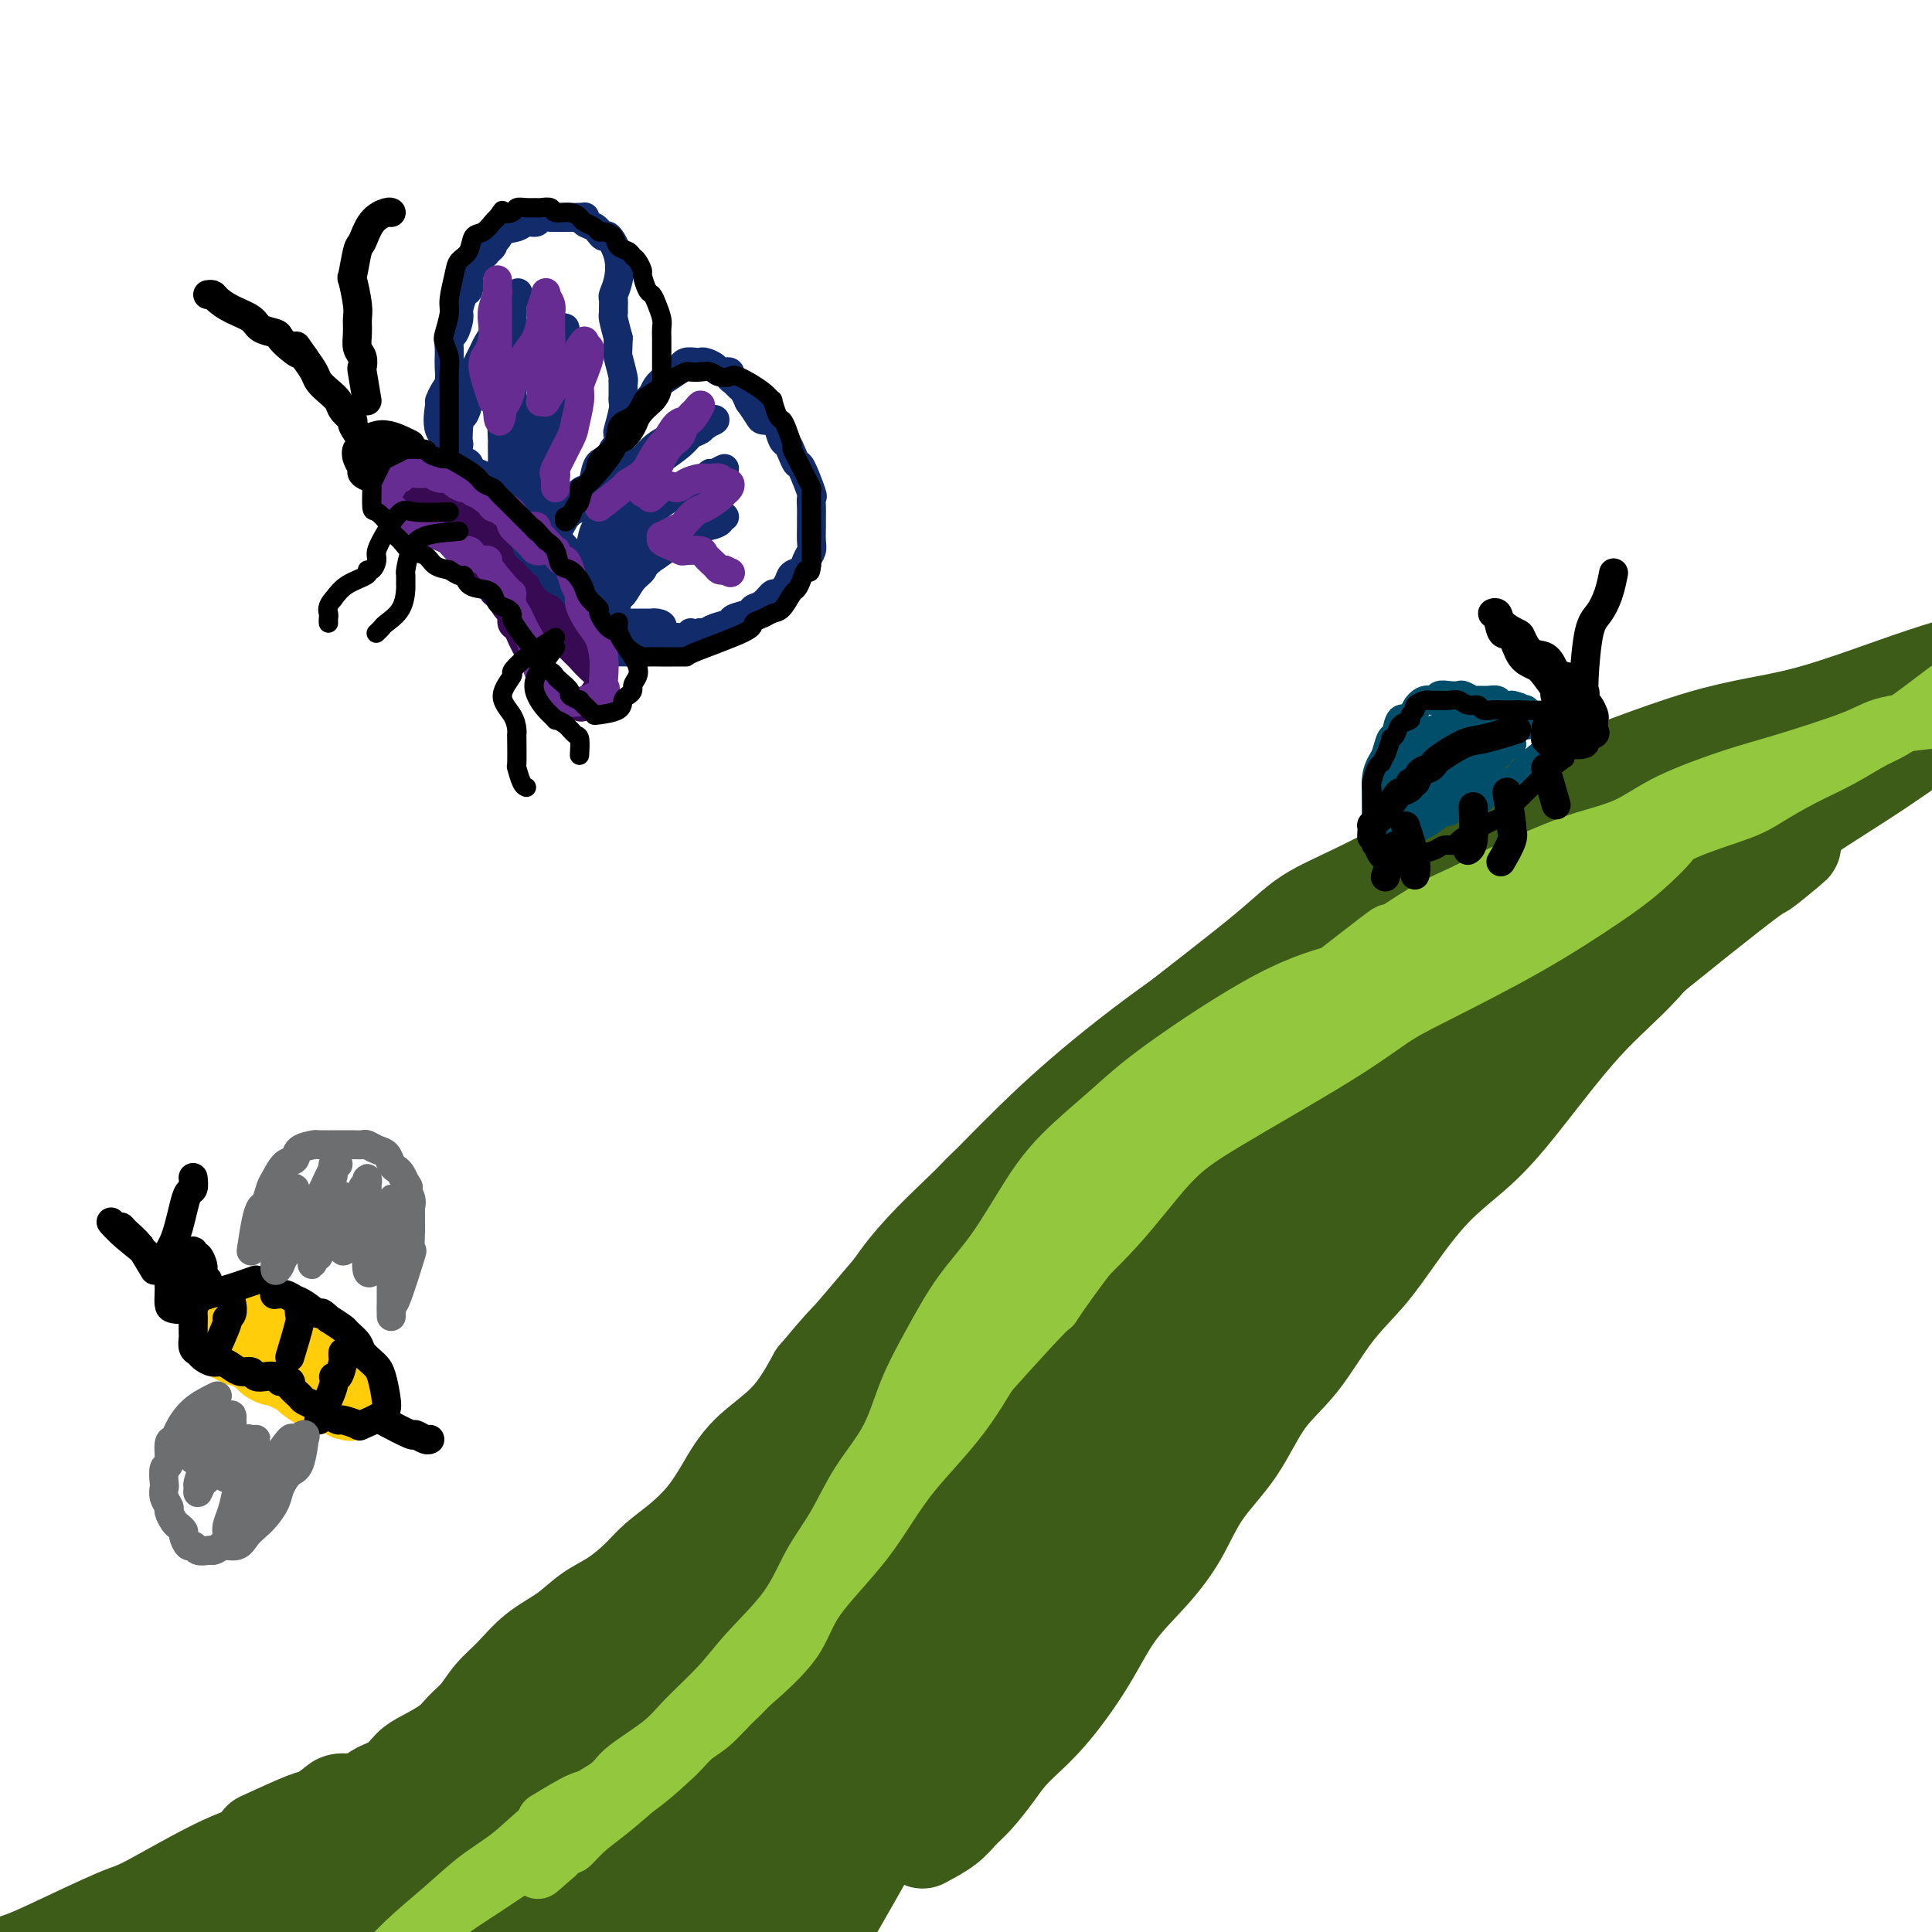 <svg viewBox='0 0 400 400' version='1.1' xmlns='http://www.w3.org/2000/svg' xmlns:xlink='http://www.w3.org/1999/xlink'><g fill='none' stroke='rgb(61,92,24)' stroke-width='20' stroke-linecap='round' stroke-linejoin='round'><path d='M54,381c3.546,-1.629 7.093,-3.258 9,-4c1.907,-0.742 2.175,-0.597 3,-1c0.825,-0.403 2.205,-1.353 3,-2c0.795,-0.647 1.003,-0.992 2,-1c0.997,-0.008 2.782,0.322 4,0c1.218,-0.322 1.870,-1.297 3,-2c1.130,-0.703 2.739,-1.136 4,-2c1.261,-0.864 2.175,-2.159 3,-3c0.825,-0.841 1.560,-1.229 3,-2c1.440,-0.771 3.584,-1.927 5,-3c1.416,-1.073 2.102,-2.065 3,-3c0.898,-0.935 2.007,-1.814 3,-3c0.993,-1.186 1.871,-2.681 3,-4c1.129,-1.319 2.510,-2.463 4,-4c1.490,-1.537 3.091,-3.467 5,-5c1.909,-1.533 4.127,-2.668 6,-4c1.873,-1.332 3.403,-2.862 5,-4c1.597,-1.138 3.263,-1.885 5,-3c1.737,-1.115 3.545,-2.599 5,-4c1.455,-1.401 2.556,-2.718 4,-4c1.444,-1.282 3.232,-2.527 5,-4c1.768,-1.473 3.518,-3.174 5,-5c1.482,-1.826 2.696,-3.778 4,-6c1.304,-2.222 2.697,-4.714 5,-7c2.303,-2.286 5.515,-4.368 8,-7c2.485,-2.632 4.242,-5.816 6,-9'/><path d='M169,285c5.658,-6.771 5.805,-6.697 7,-8c1.195,-1.303 3.440,-3.983 6,-7c2.560,-3.017 5.436,-6.372 8,-9c2.564,-2.628 4.816,-4.529 7,-7c2.184,-2.471 4.301,-5.512 7,-8c2.699,-2.488 5.981,-4.422 9,-7c3.019,-2.578 5.774,-5.801 9,-9c3.226,-3.199 6.924,-6.374 10,-9c3.076,-2.626 5.530,-4.704 11,-9c5.470,-4.296 13.955,-10.810 19,-15c5.045,-4.190 6.648,-6.057 10,-8c3.352,-1.943 8.452,-3.961 16,-8c7.548,-4.039 17.546,-10.099 23,-13c5.454,-2.901 6.366,-2.644 13,-5c6.634,-2.356 18.992,-7.325 28,-10c9.008,-2.675 14.668,-3.057 22,-5c7.332,-1.943 16.338,-5.446 24,-8c7.662,-2.554 13.982,-4.159 20,-5c6.018,-0.841 11.736,-0.919 17,-2c5.264,-1.081 10.076,-3.166 12,-4c1.924,-0.834 0.962,-0.417 0,0'/><path d='M191,381c1.838,-0.987 3.675,-1.974 5,-3c1.325,-1.026 2.136,-2.093 3,-3c0.864,-0.907 1.780,-1.656 3,-3c1.220,-1.344 2.743,-3.284 4,-5c1.257,-1.716 2.249,-3.208 4,-5c1.751,-1.792 4.260,-3.883 7,-7c2.740,-3.117 5.710,-7.261 8,-11c2.290,-3.739 3.900,-7.072 6,-10c2.100,-2.928 4.691,-5.450 7,-8c2.309,-2.550 4.334,-5.128 6,-8c1.666,-2.872 2.971,-6.037 5,-9c2.029,-2.963 4.782,-5.725 7,-9c2.218,-3.275 3.899,-7.064 6,-10c2.101,-2.936 4.620,-5.021 7,-8c2.380,-2.979 4.619,-6.853 7,-10c2.381,-3.147 4.902,-5.567 7,-8c2.098,-2.433 3.771,-4.878 6,-8c2.229,-3.122 5.014,-6.922 8,-10c2.986,-3.078 6.172,-5.435 9,-8c2.828,-2.565 5.299,-5.339 9,-10c3.701,-4.661 8.631,-11.208 13,-16c4.369,-4.792 8.176,-7.829 12,-12c3.824,-4.171 7.664,-9.478 12,-14c4.336,-4.522 9.168,-8.261 14,-12'/><path d='M366,174c13.031,-13.204 11.110,-10.212 15,-12c3.890,-1.788 13.591,-8.354 20,-12c6.409,-3.646 9.526,-4.371 13,-6c3.474,-1.629 7.306,-4.163 11,-6c3.694,-1.837 7.251,-2.977 9,-4c1.749,-1.023 1.691,-1.928 2,-2c0.309,-0.072 0.984,0.688 1,1c0.016,0.312 -0.629,0.174 -1,0c-0.371,-0.174 -0.468,-0.386 -1,0c-0.532,0.386 -1.497,1.370 -3,2c-1.503,0.630 -3.542,0.905 -6,2c-2.458,1.095 -5.334,3.010 -9,5c-3.666,1.990 -8.123,4.055 -13,7c-4.877,2.945 -10.175,6.769 -15,10c-4.825,3.231 -9.177,5.868 -17,11c-7.823,5.132 -19.115,12.759 -26,17c-6.885,4.241 -9.361,5.097 -16,10c-6.639,4.903 -17.439,13.854 -25,20c-7.561,6.146 -11.883,9.489 -17,14c-5.117,4.511 -11.029,10.191 -17,16c-5.971,5.809 -12.000,11.748 -18,18c-6.000,6.252 -11.972,12.817 -18,20c-6.028,7.183 -12.113,14.984 -17,22c-4.887,7.016 -8.576,13.248 -13,20c-4.424,6.752 -9.583,14.024 -14,21c-4.417,6.976 -8.093,13.657 -12,21c-3.907,7.343 -8.047,15.349 -11,22c-2.953,6.651 -4.719,11.948 -7,17c-2.281,5.052 -5.076,9.860 -7,14c-1.924,4.140 -2.978,7.611 -3,9c-0.022,1.389 0.989,0.694 2,0'/><path d='M153,431c-2.390,6.320 -0.863,2.120 1,-2c1.863,-4.120 4.064,-8.158 8,-15c3.936,-6.842 9.609,-16.486 15,-26c5.391,-9.514 10.500,-18.897 17,-30c6.500,-11.103 14.392,-23.924 23,-35c8.608,-11.076 17.933,-20.406 27,-31c9.067,-10.594 17.875,-22.453 28,-33c10.125,-10.547 21.568,-19.782 30,-27c8.432,-7.218 13.854,-12.418 24,-21c10.146,-8.582 25.015,-20.547 32,-26c6.985,-5.453 6.085,-4.395 7,-5c0.915,-0.605 3.646,-2.874 5,-4c1.354,-1.126 1.329,-1.108 1,-1c-0.329,0.108 -0.964,0.308 -2,1c-1.036,0.692 -2.472,1.878 -5,4c-2.528,2.122 -6.148,5.181 -11,8c-4.852,2.819 -10.936,5.399 -16,9c-5.064,3.601 -9.108,8.223 -19,15c-9.892,6.777 -25.631,15.707 -34,21c-8.369,5.293 -9.370,6.947 -18,14c-8.630,7.053 -24.891,19.505 -37,30c-12.109,10.495 -20.065,19.034 -29,28c-8.935,8.966 -18.848,18.358 -27,26c-8.152,7.642 -14.543,13.535 -21,20c-6.457,6.465 -12.978,13.502 -19,20c-6.022,6.498 -11.543,12.458 -16,18c-4.457,5.542 -7.849,10.667 -11,15c-3.151,4.333 -6.061,7.873 -7,9c-0.939,1.127 0.093,-0.158 1,-1c0.907,-0.842 1.688,-1.241 4,-4c2.312,-2.759 6.156,-7.880 10,-13'/><path d='M114,395c4.874,-6.561 9.560,-13.963 16,-22c6.440,-8.037 14.635,-16.708 23,-26c8.365,-9.292 16.902,-19.205 24,-27c7.098,-7.795 12.758,-13.472 23,-24c10.242,-10.528 25.065,-25.905 35,-36c9.935,-10.095 14.982,-14.906 22,-21c7.018,-6.094 16.008,-13.471 23,-19c6.992,-5.529 11.986,-9.209 17,-13c5.014,-3.791 10.047,-7.694 14,-11c3.953,-3.306 6.824,-6.014 8,-7c1.176,-0.986 0.655,-0.249 0,0c-0.655,0.249 -1.445,0.009 -2,1c-0.555,0.991 -0.873,3.214 -3,6c-2.127,2.786 -6.061,6.134 -11,10c-4.939,3.866 -10.883,8.249 -16,13c-5.117,4.751 -9.407,9.869 -15,15c-5.593,5.131 -12.489,10.276 -19,15c-6.511,4.724 -12.638,9.029 -18,14c-5.362,4.971 -9.959,10.609 -18,19c-8.041,8.391 -19.527,19.534 -25,26c-5.473,6.466 -4.933,8.254 -8,12c-3.067,3.746 -9.742,9.450 -14,14c-4.258,4.550 -6.100,7.945 -11,13c-4.900,5.055 -12.856,11.769 -17,15c-4.144,3.231 -4.474,2.979 -8,5c-3.526,2.021 -10.249,6.315 -15,9c-4.751,2.685 -7.531,3.761 -11,5c-3.469,1.239 -7.626,2.641 -11,4c-3.374,1.359 -5.964,2.674 -11,5c-5.036,2.326 -12.518,5.663 -20,9'/><path d='M66,399c-10.154,4.449 -9.040,4.071 -11,5c-1.960,0.929 -6.994,3.163 -11,5c-4.006,1.837 -6.986,3.276 -10,5c-3.014,1.724 -6.064,3.733 -9,5c-2.936,1.267 -5.759,1.791 -8,3c-2.241,1.209 -3.901,3.102 -6,4c-2.099,0.898 -4.637,0.801 -6,1c-1.363,0.199 -1.550,0.694 -2,1c-0.450,0.306 -1.164,0.422 -3,1c-1.836,0.578 -4.795,1.617 -6,2c-1.205,0.383 -0.657,0.110 -1,0c-0.343,-0.110 -1.577,-0.059 -2,0c-0.423,0.059 -0.034,0.124 0,0c0.034,-0.124 -0.287,-0.439 0,-1c0.287,-0.561 1.181,-1.369 2,-2c0.819,-0.631 1.563,-1.084 3,-2c1.437,-0.916 3.569,-2.296 6,-4c2.431,-1.704 5.163,-3.733 8,-6c2.837,-2.267 5.779,-4.773 9,-7c3.221,-2.227 6.723,-4.177 10,-6c3.277,-1.823 6.331,-3.521 9,-5c2.669,-1.479 4.952,-2.738 9,-5c4.048,-2.262 9.859,-5.526 13,-7c3.141,-1.474 3.611,-1.159 6,-2c2.389,-0.841 6.695,-2.839 9,-4c2.305,-1.161 2.607,-1.487 4,-2c1.393,-0.513 3.875,-1.215 5,-2c1.125,-0.785 0.893,-1.653 1,-2c0.107,-0.347 0.554,-0.174 1,0'/><path d='M86,374c10.192,-5.623 2.172,-2.180 -1,-1c-3.172,1.180 -1.495,0.096 -1,0c0.495,-0.096 -0.191,0.796 -1,1c-0.809,0.204 -1.739,-0.282 -3,0c-1.261,0.282 -2.852,1.330 -5,2c-2.148,0.670 -4.852,0.963 -8,2c-3.148,1.037 -6.740,2.820 -10,4c-3.260,1.180 -6.190,1.758 -11,4c-4.810,2.242 -11.501,6.148 -15,8c-3.499,1.852 -3.806,1.649 -7,3c-3.194,1.351 -9.276,4.256 -13,6c-3.724,1.744 -5.089,2.328 -7,3c-1.911,0.672 -4.367,1.434 -6,2c-1.633,0.566 -2.444,0.936 -3,1c-0.556,0.064 -0.857,-0.179 -1,0c-0.143,0.179 -0.128,0.780 0,1c0.128,0.220 0.368,0.060 1,0c0.632,-0.060 1.657,-0.019 3,0c1.343,0.019 3.005,0.016 5,0c1.995,-0.016 4.325,-0.046 7,0c2.675,0.046 5.696,0.168 9,0c3.304,-0.168 6.891,-0.624 11,-1c4.109,-0.376 8.740,-0.671 14,-1c5.260,-0.329 11.147,-0.691 16,-1c4.853,-0.309 8.671,-0.564 13,-1c4.329,-0.436 9.170,-1.053 16,-2c6.830,-0.947 15.651,-2.223 23,-4c7.349,-1.777 13.228,-4.054 19,-6c5.772,-1.946 11.439,-3.563 17,-6c5.561,-2.437 11.018,-5.696 16,-9c4.982,-3.304 9.491,-6.652 14,-10'/><path d='M178,369c7.504,-5.076 11.265,-8.266 15,-13c3.735,-4.734 7.446,-11.013 12,-17c4.554,-5.987 9.953,-11.680 14,-17c4.047,-5.320 6.743,-10.265 10,-15c3.257,-4.735 7.074,-9.260 9,-12c1.926,-2.740 1.960,-3.695 2,-5c0.040,-1.305 0.085,-2.962 0,-3c-0.085,-0.038 -0.300,1.541 -1,3c-0.700,1.459 -1.885,2.799 -3,4c-1.115,1.201 -2.159,2.265 -5,5c-2.841,2.735 -7.477,7.142 -11,11c-3.523,3.858 -5.933,7.167 -21,21c-15.067,13.833 -42.792,38.191 -54,48c-11.208,9.809 -5.900,5.071 -8,7c-2.100,1.929 -11.607,10.527 -18,16c-6.393,5.473 -9.672,7.823 -13,11c-3.328,3.177 -6.706,7.182 -9,10c-2.294,2.818 -3.505,4.448 -4,5c-0.495,0.552 -0.274,0.026 0,-1c0.274,-1.026 0.602,-2.551 1,-4c0.398,-1.449 0.866,-2.820 3,-7c2.134,-4.180 5.935,-11.168 11,-19c5.065,-7.832 11.395,-16.506 17,-24c5.605,-7.494 10.486,-13.806 17,-20c6.514,-6.194 14.661,-12.270 22,-19c7.339,-6.730 13.870,-14.116 20,-20c6.130,-5.884 11.858,-10.267 18,-15c6.142,-4.733 12.698,-9.815 17,-14c4.302,-4.185 6.351,-7.473 9,-10c2.649,-2.527 5.900,-4.293 7,-5c1.100,-0.707 0.050,-0.353 -1,0'/><path d='M234,270c14.307,-12.691 4.074,-2.919 -3,2c-7.074,4.919 -10.988,4.985 -14,6c-3.012,1.015 -5.121,2.980 -11,7c-5.879,4.020 -15.528,10.096 -24,16c-8.472,5.904 -15.768,11.636 -23,17c-7.232,5.364 -14.401,10.361 -22,16c-7.599,5.639 -15.626,11.922 -23,18c-7.374,6.078 -14.093,11.951 -20,17c-5.907,5.049 -11.002,9.272 -15,13c-3.998,3.728 -6.899,6.960 -8,9c-1.101,2.040 -0.404,2.887 0,3c0.404,0.113 0.513,-0.508 1,-1c0.487,-0.492 1.353,-0.857 3,-2c1.647,-1.143 4.076,-3.066 9,-7c4.924,-3.934 12.345,-9.880 19,-16c6.655,-6.120 12.545,-12.413 21,-21c8.455,-8.587 19.475,-19.467 28,-27c8.525,-7.533 14.554,-11.718 21,-17c6.446,-5.282 13.310,-11.661 20,-18c6.690,-6.339 13.208,-12.638 19,-18c5.792,-5.362 10.859,-9.788 16,-14c5.141,-4.212 10.358,-8.210 16,-13c5.642,-4.790 11.710,-10.374 17,-15c5.290,-4.626 9.803,-8.296 15,-12c5.197,-3.704 11.080,-7.443 17,-11c5.920,-3.557 11.878,-6.932 17,-10c5.122,-3.068 9.408,-5.828 14,-8c4.592,-2.172 9.488,-3.758 14,-6c4.512,-2.242 8.638,-5.142 13,-7c4.362,-1.858 8.961,-2.674 13,-4c4.039,-1.326 7.520,-3.163 11,-5'/><path d='M375,162c10.748,-5.237 12.116,-7.328 15,-9c2.884,-1.672 7.282,-2.924 10,-4c2.718,-1.076 3.756,-1.975 5,-3c1.244,-1.025 2.693,-2.175 3,-3c0.307,-0.825 -0.528,-1.326 -1,-1c-0.472,0.326 -0.579,1.480 -1,2c-0.421,0.520 -1.154,0.405 -3,1c-1.846,0.595 -4.805,1.899 -8,3c-3.195,1.101 -6.626,2.001 -11,3c-4.374,0.999 -9.692,2.099 -15,4c-5.308,1.901 -10.605,4.604 -18,8c-7.395,3.396 -16.886,7.487 -28,12c-11.114,4.513 -23.849,9.450 -34,14c-10.151,4.550 -17.716,8.714 -23,11c-5.284,2.286 -8.285,2.695 -14,6c-5.715,3.305 -14.142,9.507 -21,15c-6.858,5.493 -12.148,10.275 -17,15c-4.852,4.725 -9.268,9.391 -14,14c-4.732,4.609 -9.780,9.162 -14,15c-4.220,5.838 -7.610,12.962 -11,20c-3.390,7.038 -6.779,13.990 -9,21c-2.221,7.010 -3.273,14.078 -5,21c-1.727,6.922 -4.128,13.697 -6,21c-1.872,7.303 -3.215,15.133 -5,23c-1.785,7.867 -4.014,15.770 -6,23c-1.986,7.230 -3.731,13.788 -5,19c-1.269,5.212 -2.064,9.079 -3,13c-0.936,3.921 -2.014,7.896 -3,11c-0.986,3.104 -1.881,5.336 -2,7c-0.119,1.664 0.537,2.761 1,3c0.463,0.239 0.731,-0.381 1,-1'/><path d='M133,446c-4.964,21.667 -0.874,5.833 3,-4c3.874,-9.833 7.532,-13.666 12,-20c4.468,-6.334 9.747,-15.169 16,-24c6.253,-8.831 13.480,-17.657 18,-25c4.520,-7.343 6.334,-13.201 9,-19c2.666,-5.799 6.184,-11.538 9,-16c2.816,-4.462 4.930,-7.647 6,-9c1.070,-1.353 1.098,-0.874 1,-1c-0.098,-0.126 -0.320,-0.855 -2,1c-1.680,1.855 -4.819,6.295 -6,8c-1.181,1.705 -0.405,0.674 -2,2c-1.595,1.326 -5.561,5.007 -10,10c-4.439,4.993 -9.349,11.298 -15,18c-5.651,6.702 -12.041,13.801 -16,19c-3.959,5.199 -5.487,8.496 -8,14c-2.513,5.504 -6.009,13.213 -8,17c-1.991,3.787 -2.475,3.653 -3,3c-0.525,-0.653 -1.092,-1.824 -2,-4c-0.908,-2.176 -2.157,-5.357 -2,-8c0.157,-2.643 1.720,-4.748 5,-13c3.280,-8.252 8.277,-22.651 14,-34c5.723,-11.349 12.172,-19.647 18,-27c5.828,-7.353 11.035,-13.762 16,-19c4.965,-5.238 9.687,-9.304 14,-14c4.313,-4.696 8.215,-10.021 12,-15c3.785,-4.979 7.452,-9.611 10,-14c2.548,-4.389 3.975,-8.535 7,-12c3.025,-3.465 7.646,-6.248 11,-10c3.354,-3.752 5.442,-8.472 8,-12c2.558,-3.528 5.588,-5.865 8,-8c2.412,-2.135 4.206,-4.067 6,-6'/><path d='M262,224c7.222,-6.761 8.778,-5.662 10,-5c1.222,0.662 2.111,0.889 3,2c0.889,1.111 1.778,3.107 0,7c-1.778,3.893 -6.222,9.684 -8,12c-1.778,2.316 -0.889,1.158 0,0'/></g>
<g fill='none' stroke='rgb(147,200,62)' stroke-width='12' stroke-linecap='round' stroke-linejoin='round'><path d='M113,377c2.729,-1.653 5.458,-3.306 7,-4c1.542,-0.694 1.897,-0.430 3,-1c1.103,-0.570 2.955,-1.974 4,-3c1.045,-1.026 1.283,-1.674 3,-3c1.717,-1.326 4.913,-3.331 7,-5c2.087,-1.669 3.064,-3.003 5,-5c1.936,-1.997 4.832,-4.655 7,-7c2.168,-2.345 3.610,-4.375 6,-7c2.390,-2.625 5.728,-5.846 8,-9c2.272,-3.154 3.478,-6.240 5,-9c1.522,-2.760 3.361,-5.192 5,-8c1.639,-2.808 3.080,-5.991 5,-9c1.920,-3.009 4.321,-5.843 6,-9c1.679,-3.157 2.636,-6.638 4,-10c1.364,-3.362 3.136,-6.604 5,-10c1.864,-3.396 3.820,-6.945 6,-10c2.180,-3.055 4.586,-5.617 7,-9c2.414,-3.383 4.838,-7.587 7,-11c2.162,-3.413 4.061,-6.033 7,-9c2.939,-2.967 6.916,-6.279 10,-9c3.084,-2.721 5.274,-4.851 11,-9c5.726,-4.149 14.988,-10.318 22,-14c7.012,-3.682 11.775,-4.878 16,-6c4.225,-1.122 7.911,-2.171 12,-4c4.089,-1.829 8.581,-4.439 13,-7c4.419,-2.561 8.767,-5.074 13,-7c4.233,-1.926 8.352,-3.265 12,-5c3.648,-1.735 6.824,-3.868 10,-6'/><path d='M339,172c9.371,-4.412 8.798,-2.942 10,-3c1.202,-0.058 4.179,-1.645 5,-2c0.821,-0.355 -0.516,0.522 -1,1c-0.484,0.478 -0.116,0.556 -1,1c-0.884,0.444 -3.018,1.254 -4,2c-0.982,0.746 -0.810,1.428 -2,3c-1.190,1.572 -3.742,4.035 -6,6c-2.258,1.965 -4.220,3.431 -8,6c-3.780,2.569 -9.376,6.240 -16,10c-6.624,3.760 -14.277,7.608 -19,10c-4.723,2.392 -6.518,3.327 -9,5c-2.482,1.673 -5.651,4.085 -12,8c-6.349,3.915 -15.879,9.334 -22,13c-6.121,3.666 -8.834,5.577 -12,9c-3.166,3.423 -6.785,8.356 -11,13c-4.215,4.644 -9.027,8.999 -13,13c-3.973,4.001 -7.106,7.649 -10,12c-2.894,4.351 -5.550,9.405 -9,14c-3.450,4.595 -7.694,8.730 -11,13c-3.306,4.270 -5.673,8.674 -9,13c-3.327,4.326 -7.614,8.574 -10,12c-2.386,3.426 -2.872,6.031 -5,9c-2.128,2.969 -5.897,6.303 -9,9c-3.103,2.697 -5.541,4.758 -8,7c-2.459,2.242 -4.938,4.667 -8,7c-3.062,2.333 -6.705,4.576 -9,6c-2.295,1.424 -3.242,2.031 -5,4c-1.758,1.969 -4.327,5.301 -6,7c-1.673,1.699 -2.450,1.765 -3,2c-0.550,0.235 -0.871,0.639 -1,1c-0.129,0.361 -0.064,0.681 0,1'/><path d='M115,384c-7.440,6.603 -1.539,1.109 1,-1c2.539,-2.109 1.717,-0.835 2,-1c0.283,-0.165 1.670,-1.771 3,-3c1.330,-1.229 2.604,-2.081 5,-4c2.396,-1.919 5.916,-4.906 9,-8c3.084,-3.094 5.732,-6.297 9,-10c3.268,-3.703 7.156,-7.908 11,-12c3.844,-4.092 7.643,-8.071 11,-12c3.357,-3.929 6.271,-7.808 10,-13c3.729,-5.192 8.271,-11.696 16,-21c7.729,-9.304 18.643,-21.409 23,-26c4.357,-4.591 2.156,-1.669 3,-3c0.844,-1.331 4.733,-6.915 8,-11c3.267,-4.085 5.913,-6.671 8,-9c2.087,-2.329 3.616,-4.402 6,-7c2.384,-2.598 5.625,-5.723 8,-8c2.375,-2.277 3.885,-3.706 6,-6c2.115,-2.294 4.836,-5.451 8,-8c3.164,-2.549 6.771,-4.489 10,-6c3.229,-1.511 6.078,-2.592 9,-4c2.922,-1.408 5.916,-3.145 7,-4c1.084,-0.855 0.258,-0.830 1,-1c0.742,-0.170 3.054,-0.535 4,-1c0.946,-0.465 0.527,-1.031 0,-1c-0.527,0.031 -1.162,0.658 -2,1c-0.838,0.342 -1.879,0.400 -3,1c-1.121,0.600 -2.320,1.743 -5,3c-2.680,1.257 -6.840,2.629 -11,4'/><path d='M272,213c-5.377,2.335 -8.318,4.174 -12,6c-3.682,1.826 -8.104,3.641 -12,6c-3.896,2.359 -7.265,5.264 -11,8c-3.735,2.736 -7.836,5.303 -11,8c-3.164,2.697 -5.392,5.526 -8,8c-2.608,2.474 -5.596,4.595 -8,7c-2.404,2.405 -4.224,5.095 -6,8c-1.776,2.905 -3.509,6.024 -5,9c-1.491,2.976 -2.739,5.808 -4,8c-1.261,2.192 -2.534,3.744 -3,5c-0.466,1.256 -0.125,2.216 1,1c1.125,-1.216 3.034,-4.609 4,-6c0.966,-1.391 0.990,-0.781 3,-3c2.010,-2.219 6.006,-7.267 9,-11c2.994,-3.733 4.985,-6.152 8,-9c3.015,-2.848 7.052,-6.124 10,-9c2.948,-2.876 4.806,-5.353 8,-8c3.194,-2.647 7.725,-5.464 11,-8c3.275,-2.536 5.293,-4.792 8,-7c2.707,-2.208 6.101,-4.367 9,-6c2.899,-1.633 5.302,-2.738 8,-4c2.698,-1.262 5.693,-2.679 8,-4c2.307,-1.321 3.928,-2.545 6,-4c2.072,-1.455 4.594,-3.142 7,-4c2.406,-0.858 4.695,-0.888 7,-2c2.305,-1.112 4.626,-3.306 7,-5c2.374,-1.694 4.801,-2.887 7,-4c2.199,-1.113 4.169,-2.146 7,-4c2.831,-1.854 6.523,-4.530 9,-6c2.477,-1.470 3.738,-1.735 5,-2'/><path d='M334,181c14.496,-8.194 10.738,-6.179 10,-6c-0.738,0.179 1.546,-1.476 5,-3c3.454,-1.524 8.079,-2.915 11,-4c2.921,-1.085 4.138,-1.862 6,-3c1.862,-1.138 4.368,-2.637 7,-4c2.632,-1.363 5.390,-2.590 8,-4c2.610,-1.410 5.072,-3.002 7,-4c1.928,-0.998 3.321,-1.402 7,-4c3.679,-2.598 9.644,-7.392 15,-11c5.356,-3.608 10.102,-6.031 12,-7c1.898,-0.969 0.949,-0.485 0,0'/><path d='M164,337c-1.443,1.044 -2.886,2.088 -4,3c-1.114,0.912 -1.900,1.693 -2,2c-0.100,0.307 0.487,0.139 0,1c-0.487,0.861 -2.048,2.751 -3,4c-0.952,1.249 -1.295,1.859 -2,3c-0.705,1.141 -1.772,2.815 -3,4c-1.228,1.185 -2.617,1.881 -4,3c-1.383,1.119 -2.759,2.661 -4,4c-1.241,1.339 -2.348,2.474 -4,4c-1.652,1.526 -3.848,3.444 -6,5c-2.152,1.556 -4.261,2.751 -6,4c-1.739,1.249 -3.107,2.553 -5,4c-1.893,1.447 -4.312,3.037 -6,4c-1.688,0.963 -2.646,1.300 -4,2c-1.354,0.700 -3.106,1.765 -5,3c-1.894,1.235 -3.932,2.640 -6,4c-2.068,1.360 -4.168,2.674 -6,4c-1.832,1.326 -3.398,2.666 -5,4c-1.602,1.334 -3.240,2.664 -5,4c-1.760,1.336 -3.641,2.677 -6,5c-2.359,2.323 -5.195,5.628 -7,7c-1.805,1.372 -2.579,0.811 -4,2c-1.421,1.189 -3.489,4.127 -5,6c-1.511,1.873 -2.466,2.681 -3,3c-0.534,0.319 -0.648,0.147 -1,0c-0.352,-0.147 -0.941,-0.270 -1,0c-0.059,0.270 0.412,0.934 1,1c0.588,0.066 1.294,-0.467 2,-1'/><path d='M60,426c-4.707,4.222 0.527,-0.724 3,-3c2.473,-2.276 2.186,-1.881 3,-3c0.814,-1.119 2.729,-3.751 5,-6c2.271,-2.249 4.899,-4.115 7,-6c2.101,-1.885 3.675,-3.788 6,-6c2.325,-2.212 5.401,-4.735 8,-7c2.599,-2.265 4.720,-4.274 7,-6c2.280,-1.726 4.720,-3.169 7,-5c2.280,-1.831 4.399,-4.051 7,-6c2.601,-1.949 5.683,-3.626 8,-5c2.317,-1.374 3.869,-2.445 5,-3c1.131,-0.555 1.842,-0.592 3,-1c1.158,-0.408 2.763,-1.185 4,-2c1.237,-0.815 2.106,-1.667 3,-2c0.894,-0.333 1.815,-0.147 3,-1c1.185,-0.853 2.636,-2.746 4,-4c1.364,-1.254 2.643,-1.869 4,-3c1.357,-1.131 2.792,-2.779 4,-4c1.208,-1.221 2.188,-2.014 4,-4c1.812,-1.986 4.456,-5.163 6,-7c1.544,-1.837 1.989,-2.332 3,-4c1.011,-1.668 2.587,-4.508 4,-7c1.413,-2.492 2.664,-4.634 4,-7c1.336,-2.366 2.756,-4.955 4,-7c1.244,-2.045 2.313,-3.546 4,-6c1.687,-2.454 3.994,-5.862 5,-8c1.006,-2.138 0.713,-3.006 2,-5c1.287,-1.994 4.154,-5.114 6,-8c1.846,-2.886 2.670,-5.539 4,-8c1.330,-2.461 3.165,-4.731 5,-7'/><path d='M202,275c8.339,-12.698 5.687,-7.444 6,-7c0.313,0.444 3.590,-3.923 6,-7c2.410,-3.077 3.954,-4.865 6,-7c2.046,-2.135 4.594,-4.618 7,-7c2.406,-2.382 4.668,-4.663 7,-7c2.332,-2.337 4.732,-4.729 7,-7c2.268,-2.271 4.404,-4.421 7,-7c2.596,-2.579 5.651,-5.586 7,-7c1.349,-1.414 0.991,-1.235 7,-6c6.009,-4.765 18.386,-14.476 23,-18c4.614,-3.524 1.467,-0.862 2,-1c0.533,-0.138 4.746,-3.076 8,-5c3.254,-1.924 5.547,-2.835 8,-4c2.453,-1.165 5.064,-2.586 8,-4c2.936,-1.414 6.195,-2.823 9,-4c2.805,-1.177 5.157,-2.122 8,-3c2.843,-0.878 6.179,-1.687 9,-3c2.821,-1.313 5.127,-3.129 9,-5c3.873,-1.871 9.314,-3.798 13,-5c3.686,-1.202 5.619,-1.679 10,-3c4.381,-1.321 11.212,-3.485 15,-5c3.788,-1.515 4.535,-2.382 8,-3c3.465,-0.618 9.648,-0.989 14,-2c4.352,-1.011 6.873,-2.663 10,-4c3.127,-1.337 6.859,-2.358 10,-3c3.141,-0.642 5.692,-0.904 9,-1c3.308,-0.096 7.374,-0.028 9,0c1.626,0.028 0.813,0.014 0,0'/></g>
<g fill='none' stroke='rgb(0,78,106)' stroke-width='6' stroke-linecap='round' stroke-linejoin='round'><path d='M285,172c0.024,-2.051 0.048,-4.102 0,-6c-0.048,-1.898 -0.167,-3.644 0,-5c0.167,-1.356 0.621,-2.323 1,-3c0.379,-0.677 0.683,-1.066 1,-2c0.317,-0.934 0.648,-2.413 1,-3c0.352,-0.587 0.727,-0.280 1,-1c0.273,-0.720 0.444,-2.465 1,-3c0.556,-0.535 1.496,0.140 2,0c0.504,-0.140 0.571,-1.095 1,-2c0.429,-0.905 1.218,-1.759 2,-2c0.782,-0.241 1.556,0.131 2,0c0.444,-0.131 0.557,-0.763 1,-1c0.443,-0.237 1.217,-0.078 2,0c0.783,0.078 1.574,0.074 2,0c0.426,-0.074 0.485,-0.217 1,0c0.515,0.217 1.485,0.794 2,1c0.515,0.206 0.574,0.041 1,0c0.426,-0.041 1.217,0.040 2,0c0.783,-0.040 1.557,-0.203 2,0c0.443,0.203 0.555,0.772 1,1c0.445,0.228 1.222,0.114 2,0'/><path d='M313,146c2.726,0.570 2.039,0.994 2,1c-0.039,0.006 0.568,-0.405 1,0c0.432,0.405 0.688,1.627 1,2c0.312,0.373 0.680,-0.103 1,0c0.320,0.103 0.593,0.784 1,1c0.407,0.216 0.947,-0.034 1,0c0.053,0.034 -0.380,0.350 0,1c0.380,0.650 1.574,1.632 1,3c-0.574,1.368 -2.917,3.122 -4,4c-1.083,0.878 -0.905,0.880 -1,1c-0.095,0.120 -0.462,0.360 -1,1c-0.538,0.640 -1.247,1.682 -2,2c-0.753,0.318 -1.549,-0.088 -2,0c-0.451,0.088 -0.558,0.668 -1,1c-0.442,0.332 -1.217,0.415 -2,1c-0.783,0.585 -1.572,1.672 -2,2c-0.428,0.328 -0.496,-0.104 -1,0c-0.504,0.104 -1.443,0.744 -2,1c-0.557,0.256 -0.732,0.126 -1,0c-0.268,-0.126 -0.628,-0.250 -1,0c-0.372,0.250 -0.754,0.875 -1,1c-0.246,0.125 -0.356,-0.250 -1,0c-0.644,0.250 -1.822,1.125 -3,2'/><path d='M296,170c-4.461,2.657 -3.114,1.299 -4,1c-0.886,-0.299 -4.003,0.460 -4,0c0.003,-0.460 3.128,-2.138 5,-3c1.872,-0.862 2.493,-0.907 3,-1c0.507,-0.093 0.902,-0.234 2,-1c1.098,-0.766 2.901,-2.158 4,-3c1.099,-0.842 1.495,-1.133 2,-2c0.505,-0.867 1.120,-2.308 2,-3c0.880,-0.692 2.026,-0.634 3,-1c0.974,-0.366 1.775,-1.155 2,-2c0.225,-0.845 -0.125,-1.747 0,-2c0.125,-0.253 0.726,0.143 1,0c0.274,-0.143 0.223,-0.826 0,-1c-0.223,-0.174 -0.616,0.159 -1,0c-0.384,-0.159 -0.757,-0.812 -1,-1c-0.243,-0.188 -0.355,0.089 -1,0c-0.645,-0.089 -1.822,-0.545 -3,-1'/><path d='M306,150c-1.114,-0.358 -0.900,-0.251 -2,0c-1.100,0.251 -3.516,0.648 -5,1c-1.484,0.352 -2.037,0.660 -3,1c-0.963,0.340 -2.334,0.711 -3,1c-0.666,0.289 -0.625,0.497 -1,1c-0.375,0.503 -1.165,1.302 -2,2c-0.835,0.698 -1.713,1.297 -2,2c-0.287,0.703 0.019,1.510 0,2c-0.019,0.490 -0.363,0.661 0,1c0.363,0.339 1.433,0.845 2,1c0.567,0.155 0.632,-0.040 1,0c0.368,0.040 1.040,0.316 2,0c0.960,-0.316 2.207,-1.223 3,-2c0.793,-0.777 1.130,-1.423 2,-2c0.870,-0.577 2.272,-1.086 3,-2c0.728,-0.914 0.780,-2.235 1,-3c0.220,-0.765 0.606,-0.976 1,-1c0.394,-0.024 0.794,0.139 1,0c0.206,-0.139 0.217,-0.580 0,-1c-0.217,-0.420 -0.662,-0.819 -1,-1c-0.338,-0.181 -0.568,-0.142 -1,0c-0.432,0.142 -1.067,0.389 -2,1c-0.933,0.611 -2.163,1.585 -3,2c-0.837,0.415 -1.282,0.269 -2,1c-0.718,0.731 -1.710,2.338 -2,3c-0.290,0.662 0.121,0.379 0,1c-0.121,0.621 -0.775,2.146 -1,3c-0.225,0.854 -0.022,1.038 0,1c0.022,-0.038 -0.137,-0.296 0,0c0.137,0.296 0.568,1.148 1,2'/><path d='M293,164c0.152,1.126 0.532,0.442 1,0c0.468,-0.442 1.024,-0.643 2,-1c0.976,-0.357 2.370,-0.869 3,-1c0.630,-0.131 0.494,0.119 1,0c0.506,-0.119 1.653,-0.605 2,-1c0.347,-0.395 -0.107,-0.697 0,-1c0.107,-0.303 0.774,-0.607 1,-1c0.226,-0.393 0.012,-0.875 0,-1c-0.012,-0.125 0.180,0.109 0,0c-0.180,-0.109 -0.731,-0.559 -1,-1c-0.269,-0.441 -0.257,-0.873 -1,-1c-0.743,-0.127 -2.241,0.050 -3,0c-0.759,-0.050 -0.778,-0.326 -2,0c-1.222,0.326 -3.648,1.256 -5,2c-1.352,0.744 -1.629,1.303 -2,2c-0.371,0.697 -0.834,1.531 -1,2c-0.166,0.469 -0.034,0.574 0,1c0.034,0.426 -0.029,1.173 0,2c0.029,0.827 0.151,1.735 0,2c-0.151,0.265 -0.575,-0.113 0,0c0.575,0.113 2.149,0.718 3,1c0.851,0.282 0.980,0.243 2,0c1.020,-0.243 2.930,-0.688 4,-1c1.070,-0.312 1.298,-0.491 2,-1c0.702,-0.509 1.876,-1.348 3,-2c1.124,-0.652 2.196,-1.117 3,-2c0.804,-0.883 1.339,-2.185 2,-3c0.661,-0.815 1.447,-1.142 2,-2c0.553,-0.858 0.872,-2.245 1,-3c0.128,-0.755 0.064,-0.877 0,-1'/><path d='M310,153c2.116,-2.286 0.906,-1.002 0,-1c-0.906,0.002 -1.507,-1.278 -2,-2c-0.493,-0.722 -0.876,-0.884 -2,-1c-1.124,-0.116 -2.987,-0.184 -4,0c-1.013,0.184 -1.176,0.621 -2,1c-0.824,0.379 -2.307,0.702 -3,1c-0.693,0.298 -0.594,0.573 -1,1c-0.406,0.427 -1.315,1.005 -2,1c-0.685,-0.005 -1.145,-0.594 0,0c1.145,0.594 3.896,2.370 5,3c1.104,0.630 0.563,0.112 1,0c0.437,-0.112 1.854,0.180 3,0c1.146,-0.180 2.022,-0.833 3,-1c0.978,-0.167 2.057,0.153 3,0c0.943,-0.153 1.750,-0.780 2,-1c0.250,-0.220 -0.058,-0.032 0,0c0.058,0.032 0.480,-0.090 1,0c0.520,0.090 1.137,0.393 1,0c-0.137,-0.393 -1.027,-1.482 -2,-2c-0.973,-0.518 -2.027,-0.464 -3,-1c-0.973,-0.536 -1.863,-1.660 -2,-2c-0.137,-0.340 0.479,0.105 0,0c-0.479,-0.105 -2.052,-0.759 -2,-1c0.052,-0.241 1.729,-0.069 3,0c1.271,0.069 2.135,0.034 3,0'/><path d='M310,148c1.193,0.088 2.175,0.807 3,1c0.825,0.193 1.491,-0.140 2,0c0.509,0.140 0.860,0.754 1,1c0.140,0.246 0.070,0.123 0,0'/></g>
<g fill='none' stroke='rgb(0,0,0)' stroke-width='6' stroke-linecap='round' stroke-linejoin='round'><path d='M328,145c-2.121,1.527 -4.242,3.054 -5,4c-0.758,0.946 -0.153,1.312 0,2c0.153,0.688 -0.147,1.698 0,2c0.147,0.302 0.740,-0.104 1,0c0.260,0.104 0.185,0.720 1,1c0.815,0.280 2.519,0.226 3,0c0.481,-0.226 -0.263,-0.623 0,-1c0.263,-0.377 1.532,-0.735 2,-1c0.468,-0.265 0.136,-0.438 0,-1c-0.136,-0.562 -0.074,-1.513 0,-2c0.074,-0.487 0.161,-0.508 0,-1c-0.161,-0.492 -0.572,-1.453 -1,-2c-0.428,-0.547 -0.875,-0.679 -1,-1c-0.125,-0.321 0.072,-0.830 0,-1c-0.072,-0.170 -0.415,-0.000 -1,0c-0.585,0.000 -1.414,-0.170 -2,0c-0.586,0.170 -0.928,0.679 -1,1c-0.072,0.321 0.127,0.454 0,1c-0.127,0.546 -0.581,1.505 -1,2c-0.419,0.495 -0.803,0.524 -1,1c-0.197,0.476 -0.207,1.397 0,2c0.207,0.603 0.631,0.886 1,1c0.369,0.114 0.685,0.057 1,0'/><path d='M324,152c-0.286,1.210 0.497,0.235 1,0c0.503,-0.235 0.724,0.271 1,0c0.276,-0.271 0.608,-1.320 1,-2c0.392,-0.680 0.844,-0.991 1,-1c0.156,-0.009 0.016,0.283 0,0c-0.016,-0.283 0.093,-1.141 0,-2c-0.093,-0.859 -0.388,-1.719 -1,-2c-0.612,-0.281 -1.540,0.018 -2,0c-0.460,-0.018 -0.453,-0.353 -1,0c-0.547,0.353 -1.649,1.395 -2,2c-0.351,0.605 0.049,0.774 0,1c-0.049,0.226 -0.547,0.509 -1,1c-0.453,0.491 -0.860,1.190 -1,2c-0.140,0.810 -0.011,1.730 0,2c0.011,0.270 -0.096,-0.112 0,0c0.096,0.112 0.394,0.716 1,1c0.606,0.284 1.522,0.246 2,0c0.478,-0.246 0.520,-0.700 1,-1c0.480,-0.300 1.397,-0.447 2,-1c0.603,-0.553 0.891,-1.511 1,-2c0.109,-0.489 0.040,-0.510 0,-1c-0.040,-0.490 -0.052,-1.448 0,-2c0.052,-0.552 0.169,-0.696 0,-1c-0.169,-0.304 -0.623,-0.768 -1,-1c-0.377,-0.232 -0.675,-0.232 -1,0c-0.325,0.232 -0.675,0.696 -1,1c-0.325,0.304 -0.623,0.449 -1,1c-0.377,0.551 -0.833,1.509 -1,2c-0.167,0.491 -0.045,0.517 0,1c0.045,0.483 0.013,1.424 0,2c-0.013,0.576 -0.006,0.788 0,1'/><path d='M322,153c-0.508,1.477 -0.278,1.171 0,1c0.278,-0.171 0.602,-0.207 1,0c0.398,0.207 0.868,0.657 1,0c0.132,-0.657 -0.076,-2.420 0,-4c0.076,-1.580 0.436,-2.976 0,-4c-0.436,-1.024 -1.668,-1.675 -2,-2c-0.332,-0.325 0.235,-0.322 0,-1c-0.235,-0.678 -1.271,-2.035 -2,-3c-0.729,-0.965 -1.150,-1.537 -2,-2c-0.850,-0.463 -2.127,-0.817 -3,-2c-0.873,-1.183 -1.341,-3.194 -2,-4c-0.659,-0.806 -1.510,-0.407 -2,-1c-0.490,-0.593 -0.618,-2.180 -1,-3c-0.382,-0.820 -1.018,-0.874 -1,-1c0.018,-0.126 0.689,-0.324 1,0c0.311,0.324 0.261,1.170 1,2c0.739,0.830 2.267,1.642 3,2c0.733,0.358 0.671,0.261 1,1c0.329,0.739 1.050,2.314 2,3c0.950,0.686 2.129,0.482 3,1c0.871,0.518 1.436,1.759 2,3'/><path d='M322,139c2.256,1.881 1.897,1.083 2,1c0.103,-0.083 0.669,0.549 1,1c0.331,0.451 0.428,0.720 1,1c0.572,0.280 1.620,0.570 2,1c0.380,0.430 0.094,1.000 0,1c-0.094,-0.000 0.006,-0.572 0,-1c-0.006,-0.428 -0.117,-0.714 0,-3c0.117,-2.286 0.462,-6.571 1,-9c0.538,-2.429 1.268,-3.002 2,-4c0.732,-0.998 1.466,-2.423 2,-4c0.534,-1.577 0.867,-3.308 1,-4c0.133,-0.692 0.067,-0.346 0,0'/><path d='M320,159c0.833,2.917 1.667,5.833 2,7c0.333,1.167 0.167,0.583 0,0'/><path d='M312,164c0.439,2.874 0.877,5.748 1,7c0.123,1.252 -0.070,0.882 0,1c0.070,0.118 0.404,0.724 0,2c-0.404,1.276 -1.544,3.222 -2,4c-0.456,0.778 -0.228,0.389 0,0'/><path d='M305,167c0.111,2.733 0.222,5.467 0,7c-0.222,1.533 -0.778,1.867 -1,2c-0.222,0.133 -0.111,0.067 0,0'/><path d='M289,175c-0.833,2.500 -1.667,5.000 -2,6c-0.333,1.000 -0.167,0.500 0,0'/><path d='M291,178c0.000,0.000 0.100,0.100 0.1,0.1'/><path d='M291,171c0.844,2.622 1.689,5.244 2,7c0.311,1.756 0.089,2.644 0,3c-0.089,0.356 -0.044,0.178 0,0'/><path d='M314,151c-2.649,0.814 -5.298,1.629 -7,2c-1.702,0.371 -2.458,0.299 -4,1c-1.542,0.701 -3.870,2.175 -5,3c-1.130,0.825 -1.062,0.999 -1,1c0.062,0.001 0.117,-0.172 0,0c-0.117,0.172 -0.408,0.690 -1,1c-0.592,0.310 -1.486,0.412 -2,1c-0.514,0.588 -0.647,1.661 -1,2c-0.353,0.339 -0.926,-0.056 -1,0c-0.074,0.056 0.351,0.561 0,1c-0.351,0.439 -1.479,0.810 -2,1c-0.521,0.190 -0.435,0.197 -1,1c-0.565,0.803 -1.783,2.401 -3,4'/><path d='M286,169c-2.310,2.190 -2.083,1.667 -2,2c0.083,0.333 0.024,1.524 0,2c-0.024,0.476 -0.012,0.238 0,0'/></g>
<g fill='none' stroke='rgb(55,10,83)' stroke-width='6' stroke-linecap='round' stroke-linejoin='round'><path d='M97,96c-2.220,0.325 -4.440,0.649 -6,1c-1.560,0.351 -2.460,0.728 -3,1c-0.540,0.272 -0.720,0.440 -1,1c-0.280,0.560 -0.660,1.511 -1,2c-0.340,0.489 -0.639,0.516 -1,1c-0.361,0.484 -0.783,1.425 -1,2c-0.217,0.575 -0.228,0.784 0,1c0.228,0.216 0.694,0.439 1,1c0.306,0.561 0.453,1.460 1,2c0.547,0.540 1.493,0.722 2,1c0.507,0.278 0.574,0.652 1,1c0.426,0.348 1.212,0.670 2,1c0.788,0.330 1.577,0.669 2,1c0.423,0.331 0.481,0.653 1,1c0.519,0.347 1.501,0.720 2,1c0.499,0.280 0.516,0.468 1,1c0.484,0.532 1.435,1.407 2,2c0.565,0.593 0.742,0.905 1,1c0.258,0.095 0.595,-0.026 1,0c0.405,0.026 0.878,0.199 1,1c0.122,0.801 -0.108,2.229 0,3c0.108,0.771 0.554,0.886 1,1'/><path d='M103,123c3.122,3.053 1.428,1.184 1,1c-0.428,-0.184 0.410,1.316 1,2c0.590,0.684 0.931,0.553 1,1c0.069,0.447 -0.136,1.472 0,2c0.136,0.528 0.613,0.559 1,1c0.387,0.441 0.685,1.290 1,2c0.315,0.710 0.648,1.279 1,2c0.352,0.721 0.724,1.592 1,2c0.276,0.408 0.455,0.352 1,1c0.545,0.648 1.454,2.001 2,3c0.546,0.999 0.727,1.644 1,2c0.273,0.356 0.637,0.421 1,1c0.363,0.579 0.724,1.671 1,2c0.276,0.329 0.467,-0.104 1,0c0.533,0.104 1.408,0.746 2,1c0.592,0.254 0.901,0.121 1,0c0.099,-0.121 -0.012,-0.231 0,0c0.012,0.231 0.147,0.803 1,0c0.853,-0.803 2.425,-2.979 3,-4c0.575,-1.021 0.154,-0.885 0,-1c-0.154,-0.115 -0.040,-0.481 0,-1c0.040,-0.519 0.008,-1.189 0,-2c-0.008,-0.811 0.009,-1.761 0,-2c-0.009,-0.239 -0.044,0.235 0,0c0.044,-0.235 0.166,-1.179 0,-2c-0.166,-0.821 -0.619,-1.520 -1,-2c-0.381,-0.480 -0.691,-0.740 -1,-1'/><path d='M122,131c-0.469,-2.368 -0.640,-2.787 -1,-3c-0.360,-0.213 -0.908,-0.218 -1,-1c-0.092,-0.782 0.271,-2.340 0,-3c-0.271,-0.660 -1.176,-0.423 -2,-1c-0.824,-0.577 -1.566,-1.968 -2,-3c-0.434,-1.032 -0.561,-1.705 -1,-2c-0.439,-0.295 -1.191,-0.211 -2,-1c-0.809,-0.789 -1.675,-2.449 -2,-3c-0.325,-0.551 -0.110,0.007 -1,-1c-0.890,-1.007 -2.886,-3.579 -4,-5c-1.114,-1.421 -1.348,-1.690 -2,-2c-0.652,-0.310 -1.723,-0.662 -2,-1c-0.277,-0.338 0.239,-0.664 0,-1c-0.239,-0.336 -1.234,-0.683 -2,-1c-0.766,-0.317 -1.304,-0.602 -2,-1c-0.696,-0.398 -1.552,-0.907 -2,-1c-0.448,-0.093 -0.490,0.230 -1,0c-0.510,-0.230 -1.489,-1.015 -2,-1c-0.511,0.015 -0.552,0.828 -1,1c-0.448,0.172 -1.301,-0.298 -1,0c0.301,0.298 1.757,1.364 3,2c1.243,0.636 2.272,0.842 3,1c0.728,0.158 1.154,0.269 2,1c0.846,0.731 2.112,2.081 3,3c0.888,0.919 1.396,1.405 2,2c0.604,0.595 1.302,1.297 2,2'/><path d='M106,112c2.522,2.299 1.827,2.545 2,3c0.173,0.455 1.215,1.118 2,2c0.785,0.882 1.313,1.983 2,3c0.687,1.017 1.534,1.949 2,3c0.466,1.051 0.553,2.220 1,3c0.447,0.780 1.255,1.171 2,2c0.745,0.829 1.429,2.096 2,3c0.571,0.904 1.031,1.446 1,2c-0.031,0.554 -0.552,1.122 0,2c0.552,0.878 2.176,2.068 3,3c0.824,0.932 0.847,1.607 0,1c-0.847,-0.607 -2.563,-2.497 -3,-3c-0.437,-0.503 0.404,0.381 0,0c-0.404,-0.381 -2.055,-2.025 -3,-3c-0.945,-0.975 -1.184,-1.279 -2,-2c-0.816,-0.721 -2.210,-1.860 -3,-3c-0.790,-1.140 -0.978,-2.282 -2,-3c-1.022,-0.718 -2.879,-1.011 -4,-2c-1.121,-0.989 -1.508,-2.675 -2,-4c-0.492,-1.325 -1.091,-2.291 -2,-3c-0.909,-0.709 -2.128,-1.163 -3,-2c-0.872,-0.837 -1.397,-2.058 -2,-3c-0.603,-0.942 -1.283,-1.606 -2,-2c-0.717,-0.394 -1.471,-0.518 -2,-1c-0.529,-0.482 -0.835,-1.322 -1,-2c-0.165,-0.678 -0.190,-1.194 0,-1c0.190,0.194 0.595,1.097 1,2'/><path d='M93,107c-4.123,-4.504 0.569,-0.264 3,2c2.431,2.264 2.602,2.552 3,3c0.398,0.448 1.023,1.054 2,2c0.977,0.946 2.306,2.231 3,3c0.694,0.769 0.752,1.022 2,2c1.248,0.978 3.685,2.680 5,4c1.315,1.320 1.508,2.257 2,3c0.492,0.743 1.281,1.292 2,2c0.719,0.708 1.366,1.575 2,2c0.634,0.425 1.254,0.409 2,1c0.746,0.591 1.618,1.791 2,2c0.382,0.209 0.273,-0.572 0,-1c-0.273,-0.428 -0.710,-0.504 -1,-1c-0.290,-0.496 -0.434,-1.413 -1,-2c-0.566,-0.587 -1.554,-0.843 -3,-2c-1.446,-1.157 -3.349,-3.215 -4,-4c-0.651,-0.785 -0.049,-0.298 -1,-1c-0.951,-0.702 -3.454,-2.594 -5,-4c-1.546,-1.406 -2.133,-2.326 -3,-3c-0.867,-0.674 -2.013,-1.101 -3,-2c-0.987,-0.899 -1.816,-2.269 -3,-3c-1.184,-0.731 -2.724,-0.823 -4,-1c-1.276,-0.177 -2.289,-0.439 -3,-1c-0.711,-0.561 -1.119,-1.421 -2,-2c-0.881,-0.579 -2.236,-0.877 -3,-1c-0.764,-0.123 -0.936,-0.072 -1,0c-0.064,0.072 -0.018,0.163 0,0c0.018,-0.163 0.009,-0.582 0,-1'/><path d='M84,104c-1.615,-0.704 0.848,0.536 2,1c1.152,0.464 0.994,0.152 2,0c1.006,-0.152 3.177,-0.143 4,0c0.823,0.143 0.297,0.419 1,1c0.703,0.581 2.636,1.465 4,2c1.364,0.535 2.160,0.720 3,1c0.840,0.280 1.724,0.655 2,1c0.276,0.345 -0.057,0.660 0,1c0.057,0.340 0.503,0.706 1,1c0.497,0.294 1.044,0.517 1,0c-0.044,-0.517 -0.681,-1.774 -1,-3c-0.319,-1.226 -0.320,-2.420 -1,-3c-0.680,-0.580 -2.038,-0.547 -3,-1c-0.962,-0.453 -1.528,-1.391 -2,-2c-0.472,-0.609 -0.849,-0.888 -1,-1c-0.151,-0.112 -0.075,-0.056 0,0'/></g>
<g fill='none' stroke='rgb(0,0,0)' stroke-width='6' stroke-linecap='round' stroke-linejoin='round'><path d='M85,92c-2.075,-1.038 -4.151,-2.076 -6,-2c-1.849,0.076 -3.472,1.267 -4,2c-0.528,0.733 0.039,1.008 0,1c-0.039,-0.008 -0.684,-0.300 -1,0c-0.316,0.300 -0.302,1.190 0,2c0.302,0.810 0.892,1.539 1,2c0.108,0.461 -0.267,0.655 0,1c0.267,0.345 1.176,0.839 2,1c0.824,0.161 1.565,-0.013 2,0c0.435,0.013 0.565,0.214 1,0c0.435,-0.214 1.175,-0.843 2,-1c0.825,-0.157 1.735,0.160 2,0c0.265,-0.160 -0.115,-0.795 0,-1c0.115,-0.205 0.723,0.022 1,0c0.277,-0.022 0.222,-0.292 0,-1c-0.222,-0.708 -0.611,-1.854 -1,-3'/><path d='M84,93c-0.278,-0.843 -0.474,-0.951 -1,-1c-0.526,-0.049 -1.381,-0.039 -2,0c-0.619,0.039 -1.000,0.108 -1,0c0.000,-0.108 0.383,-0.394 0,0c-0.383,0.394 -1.530,1.466 -2,2c-0.470,0.534 -0.263,0.528 0,1c0.263,0.472 0.583,1.422 1,2c0.417,0.578 0.931,0.785 1,1c0.069,0.215 -0.309,0.439 0,1c0.309,0.561 1.304,1.460 1,1c-0.304,-0.460 -1.908,-2.279 -3,-4c-1.092,-1.721 -1.673,-3.343 -2,-4c-0.327,-0.657 -0.402,-0.350 -1,-1c-0.598,-0.650 -1.721,-2.257 -2,-3c-0.279,-0.743 0.286,-0.622 0,-1c-0.286,-0.378 -1.424,-1.255 -2,-2c-0.576,-0.745 -0.591,-1.357 -1,-2c-0.409,-0.643 -1.213,-1.317 -2,-2c-0.787,-0.683 -1.558,-1.376 -2,-2c-0.442,-0.624 -0.555,-1.178 -1,-2c-0.445,-0.822 -1.223,-1.911 -2,-3'/><path d='M63,74c-2.921,-4.217 -1.224,-1.759 -1,-1c0.224,0.759 -1.026,-0.181 -2,-1c-0.974,-0.819 -1.671,-1.518 -2,-2c-0.329,-0.482 -0.291,-0.749 -1,-1c-0.709,-0.251 -2.165,-0.488 -3,-1c-0.835,-0.512 -1.051,-1.300 -2,-2c-0.949,-0.700 -2.633,-1.312 -4,-2c-1.367,-0.688 -2.418,-1.452 -3,-2c-0.582,-0.548 -0.695,-0.878 -1,-1c-0.305,-0.122 -0.801,-0.035 -1,0c-0.199,0.035 -0.099,0.017 0,0'/><path d='M76,83c-0.414,-2.472 -0.829,-4.944 -1,-6c-0.171,-1.056 -0.099,-0.695 0,-1c0.099,-0.305 0.224,-1.275 0,-2c-0.224,-0.725 -0.795,-1.204 -1,-2c-0.205,-0.796 -0.042,-1.907 0,-3c0.042,-1.093 -0.038,-2.167 0,-3c0.038,-0.833 0.195,-1.425 0,-3c-0.195,-1.575 -0.741,-4.134 -1,-5c-0.259,-0.866 -0.231,-0.040 0,-1c0.231,-0.960 0.664,-3.707 1,-5c0.336,-1.293 0.573,-1.131 1,-2c0.427,-0.869 1.042,-2.769 2,-4c0.958,-1.231 2.258,-1.793 3,-2c0.742,-0.207 0.926,-0.059 1,0c0.074,0.059 0.037,0.030 0,0'/></g>
<g fill='none' stroke='rgb(18,43,106)' stroke-width='6' stroke-linecap='round' stroke-linejoin='round'><path d='M95,92c-1.697,-0.719 -3.393,-1.437 -4,-3c-0.607,-1.563 -0.124,-3.969 0,-5c0.124,-1.031 -0.110,-0.685 0,-1c0.110,-0.315 0.566,-1.291 1,-2c0.434,-0.709 0.848,-1.150 1,-2c0.152,-0.850 0.044,-2.110 0,-3c-0.044,-0.890 -0.022,-1.411 0,-2c0.022,-0.589 0.044,-1.244 0,-2c-0.044,-0.756 -0.152,-1.611 0,-2c0.152,-0.389 0.566,-0.313 1,-1c0.434,-0.687 0.887,-2.139 1,-3c0.113,-0.861 -0.114,-1.133 0,-2c0.114,-0.867 0.569,-2.329 1,-3c0.431,-0.671 0.836,-0.552 1,-1c0.164,-0.448 0.085,-1.464 0,-2c-0.085,-0.536 -0.178,-0.591 0,-1c0.178,-0.409 0.626,-1.170 1,-2c0.374,-0.830 0.675,-1.728 1,-2c0.325,-0.272 0.675,0.082 1,0c0.325,-0.082 0.626,-0.599 1,-1c0.374,-0.401 0.821,-0.686 1,-1c0.179,-0.314 0.089,-0.657 0,-1'/><path d='M102,50c1.910,-5.437 1.184,-2.030 1,-1c-0.184,1.030 0.173,-0.316 1,-1c0.827,-0.684 2.124,-0.705 3,-1c0.876,-0.295 1.330,-0.864 2,-1c0.670,-0.136 1.556,0.160 2,0c0.444,-0.160 0.445,-0.776 1,-1c0.555,-0.224 1.664,-0.057 2,0c0.336,0.057 -0.100,0.004 1,0c1.100,-0.004 3.735,0.042 5,0c1.265,-0.042 1.161,-0.170 1,0c-0.161,0.170 -0.380,0.639 0,1c0.380,0.361 1.357,0.616 2,1c0.643,0.384 0.950,0.898 1,1c0.050,0.102 -0.157,-0.209 0,0c0.157,0.209 0.679,0.939 1,1c0.321,0.061 0.440,-0.546 1,0c0.560,0.546 1.562,2.244 2,4c0.438,1.756 0.314,3.570 0,5c-0.314,1.430 -0.817,2.475 -1,3c-0.183,0.525 -0.046,0.530 0,1c0.046,0.470 0.002,1.404 0,2c-0.002,0.596 0.038,0.853 0,1c-0.038,0.147 -0.154,0.185 0,1c0.154,0.815 0.577,2.408 1,4'/><path d='M128,70c-0.061,3.311 -0.212,3.090 0,4c0.212,0.910 0.789,2.951 1,4c0.211,1.049 0.056,1.107 0,1c-0.056,-0.107 -0.014,-0.379 0,0c0.014,0.379 0.000,1.408 0,2c-0.000,0.592 0.014,0.745 0,1c-0.014,0.255 -0.055,0.611 0,1c0.055,0.389 0.208,0.810 0,2c-0.208,1.190 -0.776,3.149 -1,4c-0.224,0.851 -0.105,0.593 0,1c0.105,0.407 0.197,1.477 0,2c-0.197,0.523 -0.682,0.497 -1,1c-0.318,0.503 -0.471,1.533 -1,2c-0.529,0.467 -1.436,0.369 -2,1c-0.564,0.631 -0.784,1.989 -1,3c-0.216,1.011 -0.429,1.675 -1,2c-0.571,0.325 -1.502,0.311 -2,1c-0.498,0.689 -0.563,2.082 -1,3c-0.437,0.918 -1.247,1.361 -2,2c-0.753,0.639 -1.450,1.472 -2,2c-0.550,0.528 -0.951,0.750 -1,1c-0.049,0.250 0.256,0.529 0,1c-0.256,0.471 -1.073,1.135 -1,1c0.073,-0.135 1.037,-1.067 2,-2'/><path d='M115,110c0.445,-0.359 0.557,-0.256 1,-1c0.443,-0.744 1.217,-2.334 2,-3c0.783,-0.666 1.574,-0.407 2,-1c0.426,-0.593 0.486,-2.037 1,-3c0.514,-0.963 1.482,-1.446 2,-2c0.518,-0.554 0.588,-1.179 1,-2c0.412,-0.821 1.167,-1.836 2,-3c0.833,-1.164 1.742,-2.476 2,-3c0.258,-0.524 -0.137,-0.260 1,-2c1.137,-1.740 3.804,-5.484 5,-7c1.196,-1.516 0.919,-0.805 1,-1c0.081,-0.195 0.519,-1.295 1,-2c0.481,-0.705 1.007,-1.016 1,-1c-0.007,0.016 -0.545,0.358 0,0c0.545,-0.358 2.174,-1.416 3,-2c0.826,-0.584 0.850,-0.693 1,-1c0.150,-0.307 0.425,-0.812 1,-1c0.575,-0.188 1.448,-0.061 2,0c0.552,0.061 0.783,0.054 1,0c0.217,-0.054 0.422,-0.155 1,0c0.578,0.155 1.531,0.566 2,1c0.469,0.434 0.454,0.890 1,1c0.546,0.110 1.652,-0.126 2,0c0.348,0.126 -0.061,0.616 0,1c0.061,0.384 0.591,0.664 1,1c0.409,0.336 0.697,0.729 1,1c0.303,0.271 0.620,0.419 1,1c0.380,0.581 0.823,1.595 1,2c0.177,0.405 0.089,0.203 0,0'/><path d='M155,83c1.040,1.546 1.641,2.411 2,3c0.359,0.589 0.478,0.903 1,1c0.522,0.097 1.449,-0.021 2,0c0.551,0.021 0.725,0.181 1,1c0.275,0.819 0.650,2.295 1,3c0.350,0.705 0.676,0.638 1,1c0.324,0.362 0.647,1.153 1,2c0.353,0.847 0.736,1.749 1,2c0.264,0.251 0.411,-0.151 1,1c0.589,1.151 1.622,3.854 2,5c0.378,1.146 0.101,0.733 0,1c-0.101,0.267 -0.026,1.212 0,2c0.026,0.788 0.004,1.418 0,2c-0.004,0.582 0.011,1.115 0,2c-0.011,0.885 -0.049,2.120 0,3c0.049,0.880 0.183,1.404 0,2c-0.183,0.596 -0.683,1.264 -1,2c-0.317,0.736 -0.451,1.540 -1,2c-0.549,0.460 -1.512,0.575 -2,1c-0.488,0.425 -0.502,1.161 -1,2c-0.498,0.839 -1.479,1.783 -2,2c-0.521,0.217 -0.581,-0.293 -1,0c-0.419,0.293 -1.196,1.388 -2,2c-0.804,0.612 -1.637,0.741 -2,1c-0.363,0.259 -0.258,0.647 -1,1c-0.742,0.353 -2.331,0.669 -3,1c-0.669,0.331 -0.416,0.676 -1,1c-0.584,0.324 -2.003,0.626 -3,1c-0.997,0.374 -1.570,0.821 -2,1c-0.430,0.179 -0.715,0.089 -1,0'/><path d='M145,131c-2.892,1.172 -2.123,0.103 -2,0c0.123,-0.103 -0.401,0.761 -1,1c-0.599,0.239 -1.273,-0.146 -2,0c-0.727,0.146 -1.507,0.823 -2,1c-0.493,0.177 -0.700,-0.145 -1,0c-0.300,0.145 -0.693,0.757 -1,1c-0.307,0.243 -0.528,0.118 -1,0c-0.472,-0.118 -1.196,-0.228 -2,0c-0.804,0.228 -1.690,0.793 -2,1c-0.310,0.207 -0.045,0.056 -1,0c-0.955,-0.056 -3.130,-0.016 -4,0c-0.870,0.016 -0.435,0.008 0,0'/><path d='M120,120c0.766,-2.122 1.532,-4.244 2,-6c0.468,-1.756 0.639,-3.145 1,-4c0.361,-0.855 0.910,-1.177 1,-2c0.090,-0.823 -0.281,-2.146 0,-3c0.281,-0.854 1.215,-1.240 2,-2c0.785,-0.760 1.420,-1.895 2,-3c0.580,-1.105 1.104,-2.180 2,-3c0.896,-0.820 2.164,-1.385 3,-2c0.836,-0.615 1.241,-1.279 2,-2c0.759,-0.721 1.873,-1.499 3,-2c1.127,-0.501 2.266,-0.726 3,-1c0.734,-0.274 1.064,-0.596 2,-1c0.936,-0.404 2.478,-0.890 3,-1c0.522,-0.110 0.022,0.156 0,0c-0.022,-0.156 0.432,-0.733 1,-1c0.568,-0.267 1.248,-0.225 1,0c-0.248,0.225 -1.426,0.631 -2,1c-0.574,0.369 -0.546,0.701 -1,1c-0.454,0.299 -1.390,0.565 -2,1c-0.610,0.435 -0.895,1.040 -2,2c-1.105,0.960 -3.030,2.274 -4,3c-0.970,0.726 -0.985,0.863 -1,1'/><path d='M136,96c-2.156,2.023 -2.546,3.081 -3,4c-0.454,0.919 -0.972,1.699 -2,3c-1.028,1.301 -2.567,3.124 -3,4c-0.433,0.876 0.239,0.804 0,2c-0.239,1.196 -1.388,3.659 -2,5c-0.612,1.341 -0.686,1.561 -1,2c-0.314,0.439 -0.869,1.099 -1,2c-0.131,0.901 0.160,2.043 0,3c-0.160,0.957 -0.771,1.729 -1,2c-0.229,0.271 -0.074,0.042 0,0c0.074,-0.042 0.068,0.105 0,0c-0.068,-0.105 -0.199,-0.460 0,-1c0.199,-0.540 0.728,-1.265 1,-2c0.272,-0.735 0.287,-1.480 1,-3c0.713,-1.520 2.124,-3.816 3,-5c0.876,-1.184 1.215,-1.258 2,-2c0.785,-0.742 2.014,-2.153 3,-3c0.986,-0.847 1.728,-1.131 3,-2c1.272,-0.869 3.074,-2.323 4,-3c0.926,-0.677 0.975,-0.578 2,-1c1.025,-0.422 3.025,-1.364 4,-2c0.975,-0.636 0.924,-0.966 1,-1c0.076,-0.034 0.277,0.229 1,0c0.723,-0.229 1.967,-0.948 2,-1c0.033,-0.052 -1.146,0.563 -2,1c-0.854,0.437 -1.384,0.694 -2,1c-0.616,0.306 -1.319,0.659 -2,1c-0.681,0.341 -1.341,0.671 -2,1'/><path d='M142,101c-1.778,1.005 -2.223,1.517 -3,2c-0.777,0.483 -1.885,0.938 -3,2c-1.115,1.062 -2.235,2.730 -3,4c-0.765,1.270 -1.175,2.141 -2,3c-0.825,0.859 -2.066,1.706 -3,3c-0.934,1.294 -1.561,3.034 -2,4c-0.439,0.966 -0.688,1.156 -1,2c-0.312,0.844 -0.685,2.340 -1,3c-0.315,0.660 -0.572,0.483 -1,1c-0.428,0.517 -1.029,1.727 -1,2c0.029,0.273 0.686,-0.392 1,-1c0.314,-0.608 0.286,-1.160 1,-2c0.714,-0.840 2.172,-1.968 3,-3c0.828,-1.032 1.027,-1.969 2,-3c0.973,-1.031 2.721,-2.156 4,-3c1.279,-0.844 2.091,-1.406 3,-2c0.909,-0.594 1.916,-1.221 3,-2c1.084,-0.779 2.247,-1.711 3,-2c0.753,-0.289 1.097,0.065 2,0c0.903,-0.065 2.364,-0.551 3,-1c0.636,-0.449 0.448,-0.862 1,-1c0.552,-0.138 1.844,-0.000 2,0c0.156,0.000 -0.825,-0.138 -1,0c-0.175,0.138 0.456,0.551 0,1c-0.456,0.449 -1.998,0.935 -3,1c-1.002,0.065 -1.465,-0.292 -2,0c-0.535,0.292 -1.144,1.232 -2,2c-0.856,0.768 -1.959,1.362 -3,2c-1.041,0.638 -2.021,1.319 -3,2'/><path d='M136,115c-2.753,1.844 -2.635,2.453 -3,3c-0.365,0.547 -1.212,1.032 -2,2c-0.788,0.968 -1.517,2.420 -2,3c-0.483,0.580 -0.719,0.289 -1,1c-0.281,0.711 -0.607,2.425 -1,3c-0.393,0.575 -0.854,0.010 -1,0c-0.146,-0.010 0.021,0.533 0,1c-0.021,0.467 -0.230,0.857 0,1c0.230,0.143 0.901,0.038 1,0c0.099,-0.038 -0.373,-0.008 1,0c1.373,0.008 4.591,-0.004 6,0c1.409,0.004 1.007,0.026 1,0c-0.007,-0.026 0.380,-0.098 1,0c0.620,0.098 1.475,0.366 1,1c-0.475,0.634 -2.278,1.635 -3,2c-0.722,0.365 -0.363,0.095 -1,0c-0.637,-0.095 -2.269,-0.013 -3,0c-0.731,0.013 -0.562,-0.041 -1,0c-0.438,0.041 -1.483,0.177 -2,0c-0.517,-0.177 -0.506,-0.666 -1,-1c-0.494,-0.334 -1.493,-0.512 -2,-1c-0.507,-0.488 -0.521,-1.285 -1,-2c-0.479,-0.715 -1.423,-1.347 -2,-2c-0.577,-0.653 -0.789,-1.326 -1,-2'/><path d='M120,124c-1.217,-1.351 -0.759,-0.728 -1,-1c-0.241,-0.272 -1.182,-1.438 -2,-2c-0.818,-0.562 -1.512,-0.518 -2,-1c-0.488,-0.482 -0.770,-1.488 -1,-2c-0.230,-0.512 -0.410,-0.530 -1,-1c-0.590,-0.470 -1.591,-1.392 -2,-2c-0.409,-0.608 -0.225,-0.903 0,-1c0.225,-0.097 0.491,0.003 0,0c-0.491,-0.003 -1.740,-0.110 -2,-1c-0.260,-0.890 0.469,-2.564 1,-4c0.531,-1.436 0.863,-2.634 1,-4c0.137,-1.366 0.078,-2.901 0,-4c-0.078,-1.099 -0.174,-1.761 0,-3c0.174,-1.239 0.620,-3.053 1,-4c0.380,-0.947 0.694,-1.025 1,-2c0.306,-0.975 0.604,-2.847 1,-4c0.396,-1.153 0.890,-1.587 1,-3c0.110,-1.413 -0.163,-3.803 0,-5c0.163,-1.197 0.761,-1.199 1,-2c0.239,-0.801 0.120,-2.400 0,-4'/><path d='M116,74c1.309,-6.362 1.083,-2.765 1,-2c-0.083,0.765 -0.023,-1.300 0,-2c0.023,-0.700 0.010,-0.036 0,0c-0.010,0.036 -0.016,-0.557 0,-1c0.016,-0.443 0.052,-0.737 0,-1c-0.052,-0.263 -0.194,-0.495 -1,3c-0.806,3.495 -2.275,10.716 -3,14c-0.725,3.284 -0.706,2.630 -1,4c-0.294,1.370 -0.901,4.763 -1,6c-0.099,1.237 0.309,0.318 0,1c-0.309,0.682 -1.337,2.964 -2,4c-0.663,1.036 -0.962,0.826 -1,1c-0.038,0.174 0.186,0.731 0,1c-0.186,0.269 -0.782,0.249 -1,0c-0.218,-0.249 -0.058,-0.726 0,-1c0.058,-0.274 0.015,-0.346 0,-1c-0.015,-0.654 -0.003,-1.889 0,-3c0.003,-1.111 -0.003,-2.097 0,-3c0.003,-0.903 0.015,-1.723 0,-3c-0.015,-1.277 -0.057,-3.011 0,-4c0.057,-0.989 0.211,-1.235 0,-2c-0.211,-0.765 -0.789,-2.050 -1,-3c-0.211,-0.950 -0.057,-1.563 0,-2c0.057,-0.437 0.016,-0.696 0,-1c-0.016,-0.304 -0.008,-0.652 0,-1'/><path d='M106,78c-0.156,-4.095 -0.045,-2.333 0,-1c0.045,1.333 0.026,2.238 0,3c-0.026,0.762 -0.059,1.382 0,2c0.059,0.618 0.208,1.233 0,2c-0.208,0.767 -0.774,1.684 -1,3c-0.226,1.316 -0.113,3.031 0,4c0.113,0.969 0.227,1.192 0,2c-0.227,0.808 -0.794,2.201 -1,3c-0.206,0.799 -0.053,1.005 0,0c0.053,-1.005 0.004,-3.220 0,-4c-0.004,-0.780 0.037,-0.126 0,-1c-0.037,-0.874 -0.154,-3.276 0,-5c0.154,-1.724 0.577,-2.769 1,-4c0.423,-1.231 0.845,-2.647 1,-4c0.155,-1.353 0.042,-2.642 0,-4c-0.042,-1.358 -0.012,-2.783 0,-4c0.012,-1.217 0.007,-2.224 0,-3c-0.007,-0.776 -0.014,-1.321 0,-2c0.014,-0.679 0.051,-1.491 0,-2c-0.051,-0.509 -0.189,-0.714 0,-1c0.189,-0.286 0.705,-0.654 1,-1c0.295,-0.346 0.370,-0.670 0,0c-0.370,0.670 -1.185,2.335 -2,4'/><path d='M105,65c-0.041,-4.647 -0.644,-0.763 -1,1c-0.356,1.763 -0.463,1.406 -1,2c-0.537,0.594 -1.502,2.139 -2,3c-0.498,0.861 -0.529,1.037 -1,2c-0.471,0.963 -1.384,2.714 -2,4c-0.616,1.286 -0.936,2.107 -1,3c-0.064,0.893 0.130,1.858 0,3c-0.130,1.142 -0.582,2.462 -1,3c-0.418,0.538 -0.802,0.296 -1,2c-0.198,1.704 -0.210,5.355 0,7c0.210,1.645 0.643,1.284 1,1c0.357,-0.284 0.639,-0.492 1,0c0.361,0.492 0.801,1.685 1,2c0.199,0.315 0.157,-0.249 1,0c0.843,0.249 2.571,1.310 3,2c0.429,0.690 -0.442,1.010 0,1c0.442,-0.010 2.197,-0.350 3,0c0.803,0.350 0.653,1.389 1,2c0.347,0.611 1.192,0.793 2,1c0.808,0.207 1.579,0.441 2,1c0.421,0.559 0.490,1.445 1,2c0.510,0.555 1.460,0.779 2,1c0.540,0.221 0.669,0.441 1,1c0.331,0.559 0.862,1.459 1,2c0.138,0.541 -0.118,0.722 0,1c0.118,0.278 0.609,0.652 1,1c0.391,0.348 0.683,0.671 1,1c0.317,0.329 0.658,0.665 1,1'/><path d='M118,115c2.886,2.326 -1.398,-1.859 -3,-4c-1.602,-2.141 -0.521,-2.239 0,-2c0.521,0.239 0.482,0.814 -1,-1c-1.482,-1.814 -4.408,-6.019 -6,-8c-1.592,-1.981 -1.851,-1.739 -2,-2c-0.149,-0.261 -0.188,-1.024 0,-1c0.188,0.024 0.602,0.834 1,1c0.398,0.166 0.779,-0.312 1,0c0.221,0.312 0.280,1.415 1,2c0.720,0.585 2.100,0.652 3,1c0.900,0.348 1.319,0.978 2,2c0.681,1.022 1.623,2.435 2,3c0.377,0.565 0.188,0.283 0,0'/></g>
<g fill='none' stroke='rgb(103,44,145)' stroke-width='6' stroke-linecap='round' stroke-linejoin='round'><path d='M102,83c-0.929,-2.690 -1.858,-5.381 -2,-7c-0.142,-1.619 0.502,-2.168 1,-3c0.498,-0.832 0.852,-1.948 1,-3c0.148,-1.052 0.092,-2.041 0,-3c-0.092,-0.959 -0.221,-1.887 0,-3c0.221,-1.113 0.791,-2.411 1,-3c0.209,-0.589 0.056,-0.469 0,-1c-0.056,-0.531 -0.015,-1.713 0,-2c0.015,-0.287 0.004,0.319 0,1c-0.004,0.681 -0.001,1.435 0,2c0.001,0.565 0.000,0.941 0,2c-0.000,1.059 -0.000,2.801 0,4c0.000,1.199 0.000,1.855 0,3c-0.000,1.145 -0.000,2.778 0,4c0.000,1.222 0.000,2.032 0,3c-0.000,0.968 -0.000,2.095 0,3c0.000,0.905 0.000,1.590 0,2c-0.000,0.410 -0.000,0.546 0,1c0.000,0.454 0.000,1.227 0,2'/><path d='M103,85c0.239,4.232 0.837,1.312 1,0c0.163,-1.312 -0.108,-1.016 0,-1c0.108,0.016 0.596,-0.248 1,-1c0.404,-0.752 0.725,-1.991 1,-3c0.275,-1.009 0.503,-1.788 1,-3c0.497,-1.212 1.261,-2.858 2,-4c0.739,-1.142 1.451,-1.782 2,-3c0.549,-1.218 0.936,-3.014 1,-4c0.064,-0.986 -0.193,-1.161 0,-2c0.193,-0.839 0.836,-2.343 1,-3c0.164,-0.657 -0.153,-0.469 0,0c0.153,0.469 0.774,1.217 1,2c0.226,0.783 0.058,1.601 0,2c-0.058,0.399 -0.005,0.380 0,1c0.005,0.620 -0.037,1.881 0,3c0.037,1.119 0.154,2.097 0,3c-0.154,0.903 -0.578,1.731 -1,3c-0.422,1.269 -0.841,2.980 -1,4c-0.159,1.020 -0.059,1.348 0,2c0.059,0.652 0.075,1.629 0,2c-0.075,0.371 -0.242,0.137 0,0c0.242,-0.137 0.894,-0.177 1,0c0.106,0.177 -0.332,0.571 0,0c0.332,-0.571 1.434,-2.106 2,-3c0.566,-0.894 0.595,-1.147 1,-2c0.405,-0.853 1.186,-2.307 2,-3c0.814,-0.693 1.661,-0.627 2,-1c0.339,-0.373 0.169,-1.187 0,-2'/><path d='M120,72c1.403,-1.974 0.909,-1.410 1,-1c0.091,0.410 0.766,0.666 1,1c0.234,0.334 0.025,0.748 0,1c-0.025,0.252 0.133,0.344 0,1c-0.133,0.656 -0.558,1.876 -1,3c-0.442,1.124 -0.900,2.151 -1,3c-0.100,0.849 0.159,1.519 0,3c-0.159,1.481 -0.736,3.773 -1,5c-0.264,1.227 -0.214,1.389 -1,3c-0.786,1.611 -2.407,4.670 -3,6c-0.593,1.330 -0.159,0.931 0,1c0.159,0.069 0.043,0.606 0,1c-0.043,0.394 -0.011,0.645 0,1c0.011,0.355 0.003,0.816 0,1c-0.003,0.184 -0.002,0.092 0,0'/><path d='M124,105c2.079,-1.620 4.158,-3.240 5,-4c0.842,-0.760 0.449,-0.660 1,-1c0.551,-0.340 2.048,-1.121 3,-2c0.952,-0.879 1.358,-1.856 2,-3c0.642,-1.144 1.520,-2.453 2,-3c0.480,-0.547 0.562,-0.330 1,-1c0.438,-0.670 1.233,-2.225 2,-3c0.767,-0.775 1.505,-0.770 2,-1c0.495,-0.230 0.746,-0.695 1,-1c0.254,-0.305 0.511,-0.450 1,-1c0.489,-0.550 1.211,-1.505 1,-1c-0.211,0.505 -1.356,2.471 -2,3c-0.644,0.529 -0.787,-0.378 -1,0c-0.213,0.378 -0.494,2.040 -1,3c-0.506,0.960 -1.236,1.218 -2,2c-0.764,0.782 -1.563,2.089 -2,3c-0.437,0.911 -0.511,1.425 -1,2c-0.489,0.575 -1.394,1.212 -2,2c-0.606,0.788 -0.915,1.727 -1,2c-0.085,0.273 0.054,-0.119 0,0c-0.054,0.119 -0.301,0.748 0,1c0.301,0.252 1.151,0.126 2,0'/><path d='M135,102c-1.255,2.546 0.608,-0.088 2,-1c1.392,-0.912 2.313,-0.102 3,0c0.687,0.102 1.139,-0.505 2,-1c0.861,-0.495 2.129,-0.880 3,-1c0.871,-0.120 1.345,0.023 2,0c0.655,-0.023 1.493,-0.213 2,0c0.507,0.213 0.685,0.830 1,1c0.315,0.170 0.768,-0.105 1,0c0.232,0.105 0.242,0.590 0,1c-0.242,0.410 -0.737,0.743 -1,1c-0.263,0.257 -0.293,0.436 -1,1c-0.707,0.564 -2.090,1.513 -3,2c-0.910,0.487 -1.348,0.513 -2,1c-0.652,0.487 -1.519,1.436 -2,2c-0.481,0.564 -0.575,0.743 -1,1c-0.425,0.257 -1.180,0.594 -2,1c-0.820,0.406 -1.705,0.883 -2,1c-0.295,0.117 -0.001,-0.126 0,0c0.001,0.126 -0.290,0.622 0,1c0.290,0.378 1.162,0.639 2,1c0.838,0.361 1.643,0.821 2,1c0.357,0.179 0.267,0.076 1,0c0.733,-0.076 2.290,-0.125 3,0c0.710,0.125 0.572,0.425 1,1c0.428,0.575 1.423,1.424 2,2c0.577,0.576 0.736,0.879 1,1c0.264,0.121 0.632,0.061 1,0'/><path d='M150,118c2.167,1.000 1.083,0.500 0,0'/><path d='M91,97c2.438,1.574 4.876,3.147 6,4c1.124,0.853 0.934,0.984 1,1c0.066,0.016 0.389,-0.085 1,0c0.611,0.085 1.511,0.355 2,1c0.489,0.645 0.567,1.665 1,2c0.433,0.335 1.220,-0.016 2,0c0.780,0.016 1.553,0.400 2,1c0.447,0.600 0.568,1.418 1,2c0.432,0.582 1.175,0.928 2,1c0.825,0.072 1.731,-0.130 2,0c0.269,0.130 -0.101,0.593 0,1c0.101,0.407 0.671,0.758 1,1c0.329,0.242 0.417,0.375 1,1c0.583,0.625 1.662,1.742 2,2c0.338,0.258 -0.064,-0.342 0,0c0.064,0.342 0.594,1.628 1,2c0.406,0.372 0.686,-0.169 1,0c0.314,0.169 0.661,1.048 1,2c0.339,0.952 0.669,1.976 1,3'/><path d='M119,121c1.371,2.555 0.798,2.943 1,4c0.202,1.057 1.178,2.784 2,4c0.822,1.216 1.491,1.921 2,3c0.509,1.079 0.857,2.531 1,4c0.143,1.469 0.081,2.957 0,4c-0.081,1.043 -0.181,1.643 0,2c0.181,0.357 0.644,0.470 0,1c-0.644,0.530 -2.396,1.476 -4,2c-1.604,0.524 -3.059,0.625 -4,0c-0.941,-0.625 -1.369,-1.976 -2,-3c-0.631,-1.024 -1.466,-1.721 -2,-2c-0.534,-0.279 -0.767,-0.139 -1,0'/><path d='M112,140c-1.013,-1.721 -1.045,-3.525 -1,-4c0.045,-0.475 0.167,0.378 0,0c-0.167,-0.378 -0.623,-1.988 -1,-3c-0.377,-1.012 -0.676,-1.428 -1,-2c-0.324,-0.572 -0.675,-1.301 -1,-2c-0.325,-0.699 -0.624,-1.368 -1,-2c-0.376,-0.632 -0.828,-1.227 -1,-2c-0.172,-0.773 -0.062,-1.723 0,-2c0.062,-0.277 0.076,0.119 -1,-1c-1.076,-1.119 -3.243,-3.754 -4,-5c-0.757,-1.246 -0.104,-1.103 0,-1c0.104,0.103 -0.342,0.164 -1,0c-0.658,-0.164 -1.527,-0.555 -2,-1c-0.473,-0.445 -0.548,-0.945 -1,-1c-0.452,-0.055 -1.281,0.335 -2,0c-0.719,-0.335 -1.329,-1.396 -2,-2c-0.671,-0.604 -1.402,-0.752 -2,-1c-0.598,-0.248 -1.063,-0.595 -2,-1c-0.937,-0.405 -2.345,-0.868 -3,-1c-0.655,-0.132 -0.558,0.067 -1,0c-0.442,-0.067 -1.425,-0.399 -2,-1c-0.575,-0.601 -0.742,-1.470 -1,-2c-0.258,-0.530 -0.606,-0.721 -1,-1c-0.394,-0.279 -0.835,-0.647 -1,-1c-0.165,-0.353 -0.055,-0.690 0,-1c0.055,-0.310 0.056,-0.591 0,-1c-0.056,-0.409 -0.170,-0.945 0,-1c0.170,-0.055 0.623,0.370 1,0c0.377,-0.370 0.679,-1.534 1,-2c0.321,-0.466 0.660,-0.233 1,0'/><path d='M83,99c0.599,-0.689 0.597,-0.913 1,-1c0.403,-0.087 1.211,-0.038 2,0c0.789,0.038 1.558,0.065 2,0c0.442,-0.065 0.558,-0.223 1,0c0.442,0.223 1.212,0.826 2,1c0.788,0.174 1.594,-0.080 2,0c0.406,0.080 0.410,0.494 1,1c0.590,0.506 1.764,1.105 2,1c0.236,-0.105 -0.467,-0.912 1,0c1.467,0.912 5.104,3.543 7,5c1.896,1.457 2.052,1.739 2,2c-0.052,0.261 -0.311,0.501 0,1c0.311,0.499 1.194,1.258 2,2c0.806,0.742 1.536,1.467 2,2c0.464,0.533 0.663,0.874 1,1c0.337,0.126 0.810,0.036 1,0c0.190,-0.036 0.095,-0.018 0,0'/></g>
<g fill='none' stroke='rgb(0,0,0)' stroke-width='4' stroke-linecap='round' stroke-linejoin='round'><path d='M93,106c-2.693,0.092 -5.386,0.184 -7,0c-1.614,-0.184 -2.148,-0.644 -3,0c-0.852,0.644 -2.023,2.393 -3,4c-0.977,1.607 -1.761,3.074 -2,4c-0.239,0.926 0.067,1.311 0,2c-0.067,0.689 -0.507,1.682 -1,2c-0.493,0.318 -1.039,-0.038 -1,0c0.039,0.038 0.664,0.472 0,1c-0.664,0.528 -2.618,1.151 -4,2c-1.382,0.849 -2.191,1.925 -3,3'/><path d='M69,124c-1.464,1.563 -1.124,2.470 -1,3c0.124,0.530 0.033,0.681 0,1c-0.033,0.319 -0.010,0.805 0,1c0.010,0.195 0.005,0.097 0,0'/><path d='M95,110c-2.649,0.200 -5.298,0.401 -7,1c-1.702,0.599 -2.456,1.597 -3,3c-0.544,1.403 -0.879,3.211 -1,4c-0.121,0.789 -0.029,0.558 0,1c0.029,0.442 -0.005,1.557 0,2c0.005,0.443 0.050,0.213 0,1c-0.050,0.787 -0.196,2.589 -1,4c-0.804,1.411 -2.267,2.430 -3,3c-0.733,0.570 -0.736,0.692 -1,1c-0.264,0.308 -0.790,0.802 -1,1c-0.210,0.198 -0.105,0.099 0,0'/><path d='M115,132c-2.176,1.356 -4.352,2.712 -6,4c-1.648,1.288 -2.767,2.509 -3,3c-0.233,0.491 0.421,0.251 0,1c-0.421,0.749 -1.917,2.487 -2,4c-0.083,1.513 1.246,2.802 2,4c0.754,1.198 0.933,2.304 1,3c0.067,0.696 0.021,0.981 0,1c-0.021,0.019 -0.016,-0.230 0,1c0.016,1.230 0.043,3.937 0,5c-0.043,1.063 -0.156,0.481 0,1c0.156,0.519 0.580,2.140 1,3c0.420,0.860 0.834,0.960 1,1c0.166,0.040 0.083,0.020 0,0'/><path d='M115,134c-1.647,2.157 -3.294,4.315 -4,6c-0.706,1.685 -0.471,2.898 0,4c0.471,1.102 1.176,2.092 2,3c0.824,0.908 1.766,1.733 2,2c0.234,0.267 -0.238,-0.022 0,0c0.238,0.022 1.188,0.357 2,1c0.812,0.643 1.486,1.595 2,2c0.514,0.405 0.869,0.263 1,1c0.131,0.737 0.037,2.353 0,3c-0.037,0.647 -0.019,0.323 0,0'/><path d='M93,94c-0.000,-2.707 -0.000,-5.414 0,-7c0.000,-1.586 0.001,-2.052 0,-3c-0.001,-0.948 -0.004,-2.380 0,-3c0.004,-0.620 0.014,-0.429 0,-1c-0.014,-0.571 -0.052,-1.903 0,-3c0.052,-1.097 0.195,-1.957 0,-3c-0.195,-1.043 -0.729,-2.267 -1,-3c-0.271,-0.733 -0.281,-0.973 0,-2c0.281,-1.027 0.853,-2.840 1,-4c0.147,-1.160 -0.130,-1.666 0,-3c0.130,-1.334 0.668,-3.494 1,-5c0.332,-1.506 0.460,-2.358 1,-3c0.540,-0.642 1.493,-1.075 2,-2c0.507,-0.925 0.569,-2.341 1,-3c0.431,-0.659 1.231,-0.562 2,-1c0.769,-0.438 1.505,-1.411 2,-2c0.495,-0.589 0.747,-0.795 1,-1'/><path d='M103,45c1.507,-2.099 0.775,-1.347 1,-1c0.225,0.347 1.407,0.289 2,0c0.593,-0.289 0.597,-0.811 1,-1c0.403,-0.189 1.205,-0.047 2,0c0.795,0.047 1.581,-0.002 2,0c0.419,0.002 0.469,0.056 1,0c0.531,-0.056 1.542,-0.222 2,0c0.458,0.222 0.364,0.833 1,1c0.636,0.167 2.002,-0.109 3,0c0.998,0.109 1.628,0.603 2,1c0.372,0.397 0.485,0.697 1,1c0.515,0.303 1.432,0.610 2,1c0.568,0.390 0.786,0.864 1,1c0.214,0.136 0.425,-0.065 1,0c0.575,0.065 1.516,0.398 2,1c0.484,0.602 0.512,1.475 1,2c0.488,0.525 1.436,0.702 2,1c0.564,0.298 0.742,0.717 1,1c0.258,0.283 0.594,0.428 1,1c0.406,0.572 0.882,1.570 1,2c0.118,0.430 -0.122,0.293 0,1c0.122,0.707 0.607,2.258 1,3c0.393,0.742 0.694,0.674 1,1c0.306,0.326 0.618,1.046 1,2c0.382,0.954 0.834,2.142 1,3c0.166,0.858 0.044,1.387 0,2c-0.044,0.613 -0.012,1.309 0,2c0.012,0.691 0.003,1.378 0,2c-0.003,0.622 -0.001,1.178 0,2c0.001,0.822 0.000,1.911 0,3'/><path d='M137,77c0.141,2.528 -0.008,1.846 0,2c0.008,0.154 0.172,1.142 0,2c-0.172,0.858 -0.678,1.585 -1,2c-0.322,0.415 -0.458,0.517 -1,1c-0.542,0.483 -1.489,1.346 -2,2c-0.511,0.654 -0.584,1.097 -1,2c-0.416,0.903 -1.173,2.265 -2,3c-0.827,0.735 -1.723,0.844 -2,1c-0.277,0.156 0.066,0.359 -1,2c-1.066,1.641 -3.542,4.721 -5,6c-1.458,1.279 -1.897,0.758 -2,1c-0.103,0.242 0.129,1.246 0,2c-0.129,0.754 -0.620,1.258 -1,2c-0.380,0.742 -0.649,1.722 -1,2c-0.351,0.278 -0.784,-0.148 -1,0c-0.216,0.148 -0.214,0.868 0,1c0.214,0.132 0.639,-0.323 1,-1c0.361,-0.677 0.658,-1.574 1,-2c0.342,-0.426 0.730,-0.381 1,-1c0.270,-0.619 0.424,-1.903 1,-3c0.576,-1.097 1.575,-2.008 2,-3c0.425,-0.992 0.275,-2.066 1,-3c0.725,-0.934 2.325,-1.727 3,-3c0.675,-1.273 0.424,-3.026 1,-4c0.576,-0.974 1.979,-1.168 3,-2c1.021,-0.832 1.659,-2.301 2,-3c0.341,-0.699 0.383,-0.628 1,-1c0.617,-0.372 1.808,-1.186 3,-2'/><path d='M137,80c1.527,-1.420 0.846,-0.969 1,-1c0.154,-0.031 1.143,-0.545 2,-1c0.857,-0.455 1.580,-0.850 2,-1c0.420,-0.150 0.536,-0.054 1,0c0.464,0.054 1.276,0.064 2,0c0.724,-0.064 1.359,-0.204 2,0c0.641,0.204 1.286,0.753 2,1c0.714,0.247 1.497,0.193 2,0c0.503,-0.193 0.726,-0.524 2,0c1.274,0.524 3.598,1.905 5,3c1.402,1.095 1.881,1.906 2,2c0.119,0.094 -0.122,-0.528 0,0c0.122,0.528 0.606,2.207 1,3c0.394,0.793 0.697,0.702 1,1c0.303,0.298 0.606,0.986 1,2c0.394,1.014 0.879,2.354 1,3c0.121,0.646 -0.121,0.597 0,1c0.121,0.403 0.607,1.258 1,2c0.393,0.742 0.694,1.371 1,2c0.306,0.629 0.618,1.256 1,2c0.382,0.744 0.834,1.603 1,2c0.166,0.397 0.044,0.333 0,1c-0.044,0.667 -0.012,2.065 0,3c0.012,0.935 0.003,1.405 0,2c-0.003,0.595 -0.001,1.314 0,2c0.001,0.686 0.000,1.338 0,2c-0.000,0.662 -0.000,1.332 0,2c0.000,0.668 0.000,1.334 0,2c-0.000,0.666 -0.000,1.333 0,2'/><path d='M168,117c-0.180,2.457 -0.628,1.100 -1,1c-0.372,-0.100 -0.666,1.058 -1,2c-0.334,0.942 -0.708,1.667 -1,2c-0.292,0.333 -0.503,0.274 -1,1c-0.497,0.726 -1.280,2.237 -2,3c-0.720,0.763 -1.378,0.779 -2,1c-0.622,0.221 -1.208,0.648 -2,1c-0.792,0.352 -1.792,0.630 -2,1c-0.208,0.370 0.374,0.831 -2,2c-2.374,1.169 -7.705,3.045 -10,4c-2.295,0.955 -1.556,0.989 -2,1c-0.444,0.011 -2.072,0.001 -3,0c-0.928,-0.001 -1.156,0.008 -2,0c-0.844,-0.008 -2.306,-0.034 -3,0c-0.694,0.034 -0.622,0.127 -1,0c-0.378,-0.127 -1.205,-0.476 -2,-1c-0.795,-0.524 -1.556,-1.225 -2,-2c-0.444,-0.775 -0.571,-1.625 -1,-2c-0.429,-0.375 -1.162,-0.274 -2,-1c-0.838,-0.726 -1.782,-2.277 -2,-3c-0.218,-0.723 0.290,-0.618 0,-1c-0.290,-0.382 -1.377,-1.252 -2,-2c-0.623,-0.748 -0.782,-1.373 -1,-2c-0.218,-0.627 -0.495,-1.256 -1,-2c-0.505,-0.744 -1.238,-1.601 -2,-2c-0.762,-0.399 -1.551,-0.338 -2,-1c-0.449,-0.662 -0.557,-2.046 -1,-3c-0.443,-0.954 -1.222,-1.477 -2,-2'/><path d='M113,112c-3.665,-4.130 -2.329,-2.453 -2,-2c0.329,0.453 -0.350,-0.316 -1,-1c-0.650,-0.684 -1.272,-1.283 -2,-2c-0.728,-0.717 -1.561,-1.554 -2,-2c-0.439,-0.446 -0.484,-0.502 -1,-1c-0.516,-0.498 -1.502,-1.437 -2,-2c-0.498,-0.563 -0.509,-0.749 -1,-1c-0.491,-0.251 -1.463,-0.567 -2,-1c-0.537,-0.433 -0.638,-0.981 -2,-2c-1.362,-1.019 -3.983,-2.507 -5,-3c-1.017,-0.493 -0.429,0.011 -1,0c-0.571,-0.011 -2.302,-0.536 -3,-1c-0.698,-0.464 -0.362,-0.867 -1,-1c-0.638,-0.133 -2.251,0.005 -3,0c-0.749,-0.005 -0.634,-0.154 -1,0c-0.366,0.154 -1.212,0.609 -2,1c-0.788,0.391 -1.517,0.717 -2,1c-0.483,0.283 -0.718,0.521 -1,1c-0.282,0.479 -0.609,1.199 -1,2c-0.391,0.801 -0.844,1.685 -1,2c-0.156,0.315 -0.015,0.062 0,1c0.015,0.938 -0.095,3.066 0,4c0.095,0.934 0.394,0.674 1,1c0.606,0.326 1.517,1.238 2,2c0.483,0.762 0.537,1.374 1,2c0.463,0.626 1.334,1.267 2,2c0.666,0.733 1.127,1.557 2,2c0.873,0.443 2.158,0.504 3,1c0.842,0.496 1.241,1.427 2,2c0.759,0.573 1.880,0.786 3,1'/><path d='M93,118c3.135,2.130 2.971,0.956 3,1c0.029,0.044 0.249,1.307 1,2c0.751,0.693 2.033,0.816 3,1c0.967,0.184 1.618,0.430 2,1c0.382,0.570 0.496,1.463 1,2c0.504,0.537 1.399,0.718 2,1c0.601,0.282 0.907,0.663 1,1c0.093,0.337 -0.028,0.628 0,1c0.028,0.372 0.206,0.824 1,2c0.794,1.176 2.205,3.074 3,4c0.795,0.926 0.973,0.878 1,1c0.027,0.122 -0.096,0.413 0,1c0.096,0.587 0.412,1.471 1,2c0.588,0.529 1.448,0.705 2,1c0.552,0.295 0.797,0.710 1,1c0.203,0.290 0.364,0.454 1,1c0.636,0.546 1.746,1.473 2,2c0.254,0.527 -0.349,0.652 0,1c0.349,0.348 1.649,0.917 2,1c0.351,0.083 -0.245,-0.319 0,0c0.245,0.319 1.333,1.361 2,2c0.667,0.639 0.914,0.876 1,1c0.086,0.124 0.013,0.136 1,0c0.987,-0.136 3.035,-0.421 4,-1c0.965,-0.579 0.847,-1.451 1,-2c0.153,-0.549 0.576,-0.774 1,-1'/><path d='M130,144c1.406,-0.823 0.920,-1.379 1,-2c0.080,-0.621 0.725,-1.307 1,-2c0.275,-0.693 0.179,-1.395 0,-2c-0.179,-0.605 -0.440,-1.115 -1,-2c-0.560,-0.885 -1.418,-2.144 -2,-3c-0.582,-0.856 -0.887,-1.307 -1,-2c-0.113,-0.693 -0.032,-1.626 0,-2c0.032,-0.374 0.016,-0.187 0,0'/><path d='M326,146c-1.979,0.422 -3.958,0.845 -6,1c-2.042,0.155 -4.148,0.043 -5,0c-0.852,-0.043 -0.451,-0.015 -1,0c-0.549,0.015 -2.048,0.019 -3,0c-0.952,-0.019 -1.357,-0.061 -2,0c-0.643,0.061 -1.523,0.227 -2,0c-0.477,-0.227 -0.551,-0.845 -1,-1c-0.449,-0.155 -1.272,0.155 -2,0c-0.728,-0.155 -1.361,-0.773 -2,-1c-0.639,-0.227 -1.283,-0.062 -2,0c-0.717,0.062 -1.506,0.019 -2,0c-0.494,-0.019 -0.691,-0.016 -1,0c-0.309,0.016 -0.728,0.046 -1,0c-0.272,-0.046 -0.397,-0.167 -1,0c-0.603,0.167 -1.685,0.621 -2,1c-0.315,0.379 0.137,0.682 0,1c-0.137,0.318 -0.864,0.650 -1,1c-0.136,0.350 0.318,0.719 0,1c-0.318,0.281 -1.408,0.476 -2,1c-0.592,0.524 -0.684,1.378 -1,2c-0.316,0.622 -0.854,1.014 -1,1c-0.146,-0.014 0.101,-0.432 0,0c-0.101,0.432 -0.551,1.716 -1,3'/><path d='M287,156c-1.110,1.986 -0.886,1.949 -1,2c-0.114,0.051 -0.566,0.188 -1,1c-0.434,0.812 -0.848,2.300 -1,3c-0.152,0.700 -0.041,0.612 0,1c0.041,0.388 0.011,1.253 0,2c-0.011,0.747 -0.003,1.375 0,2c0.003,0.625 -0.000,1.248 0,2c0.000,0.752 0.003,1.634 0,2c-0.003,0.366 -0.012,0.217 0,1c0.012,0.783 0.045,2.497 0,3c-0.045,0.503 -0.168,-0.205 0,0c0.168,0.205 0.625,1.323 1,2c0.375,0.677 0.667,0.914 1,1c0.333,0.086 0.707,0.020 1,0c0.293,-0.020 0.505,0.006 1,0c0.495,-0.006 1.273,-0.044 2,0c0.727,0.044 1.403,0.170 2,0c0.597,-0.170 1.114,-0.636 2,-1c0.886,-0.364 2.142,-0.626 3,-1c0.858,-0.374 1.318,-0.860 2,-1c0.682,-0.140 1.586,0.064 2,0c0.414,-0.064 0.337,-0.398 1,-1c0.663,-0.602 2.065,-1.474 3,-2c0.935,-0.526 1.404,-0.706 2,-1c0.596,-0.294 1.318,-0.701 2,-1c0.682,-0.299 1.324,-0.489 2,-1c0.676,-0.511 1.387,-1.343 2,-2c0.613,-0.657 1.126,-1.138 2,-2c0.874,-0.862 2.107,-2.103 3,-3c0.893,-0.897 1.447,-1.448 2,-2'/><path d='M320,160c3.844,-3.000 3.956,-3.000 4,-3c0.044,0.000 0.022,0.000 0,0'/></g>
<g fill='none' stroke='rgb(255,205,10)' stroke-width='12' stroke-linecap='round' stroke-linejoin='round'><path d='M58,272c-2.166,0.187 -4.331,0.374 -6,0c-1.669,-0.374 -2.840,-1.309 -4,-1c-1.160,0.309 -2.309,1.862 -3,3c-0.691,1.138 -0.926,1.863 -1,2c-0.074,0.137 0.012,-0.313 0,0c-0.012,0.313 -0.121,1.388 0,2c0.121,0.612 0.474,0.759 1,1c0.526,0.241 1.225,0.575 2,1c0.775,0.425 1.626,0.941 2,1c0.374,0.059 0.270,-0.339 1,0c0.730,0.339 2.292,1.414 3,2c0.708,0.586 0.561,0.682 1,1c0.439,0.318 1.463,0.857 2,1c0.537,0.143 0.585,-0.112 1,0c0.415,0.112 1.197,0.591 2,1c0.803,0.409 1.628,0.749 2,1c0.372,0.251 0.293,0.414 1,1c0.707,0.586 2.202,1.596 3,2c0.798,0.404 0.899,0.202 1,0'/><path d='M66,290c3.809,1.791 2.331,0.269 2,0c-0.331,-0.269 0.487,0.716 1,1c0.513,0.284 0.723,-0.133 1,0c0.277,0.133 0.620,0.815 1,1c0.380,0.185 0.796,-0.129 1,0c0.204,0.129 0.195,0.700 1,0c0.805,-0.700 2.424,-2.670 3,-4c0.576,-1.330 0.111,-2.020 -1,-3c-1.111,-0.980 -2.866,-2.250 -4,-3c-1.134,-0.750 -1.645,-0.979 -2,-1c-0.355,-0.021 -0.552,0.167 -1,0c-0.448,-0.167 -1.146,-0.690 -2,-1c-0.854,-0.310 -1.864,-0.409 -3,-1c-1.136,-0.591 -2.396,-1.674 -3,-2c-0.604,-0.326 -0.550,0.107 -1,0c-0.450,-0.107 -1.402,-0.752 -2,-1c-0.598,-0.248 -0.841,-0.097 -1,0c-0.159,0.097 -0.235,0.142 -1,0c-0.765,-0.142 -2.219,-0.469 -2,0c0.219,0.469 2.109,1.735 4,3'/><path d='M57,279c0.463,0.415 -0.381,-0.048 0,0c0.381,0.048 1.986,0.605 3,1c1.014,0.395 1.438,0.626 2,1c0.562,0.374 1.264,0.890 2,1c0.736,0.110 1.506,-0.187 2,0c0.494,0.187 0.710,0.859 1,1c0.290,0.141 0.652,-0.250 1,0c0.348,0.250 0.681,1.139 1,2c0.319,0.861 0.624,1.693 1,2c0.376,0.307 0.822,0.088 1,0c0.178,-0.088 0.089,-0.044 0,0'/></g>
<g fill='none' stroke='rgb(0,0,0)' stroke-width='6' stroke-linecap='round' stroke-linejoin='round'><path d='M53,265c-2.135,0.747 -4.271,1.495 -6,2c-1.729,0.505 -3.052,0.768 -4,1c-0.948,0.232 -1.522,0.433 -2,1c-0.478,0.567 -0.860,1.499 -1,2c-0.140,0.501 -0.038,0.572 0,1c0.038,0.428 0.013,1.214 0,2c-0.013,0.786 -0.016,1.572 0,2c0.016,0.428 0.049,0.497 0,1c-0.049,0.503 -0.179,1.441 0,2c0.179,0.559 0.667,0.741 1,1c0.333,0.259 0.512,0.595 1,1c0.488,0.405 1.287,0.878 2,1c0.713,0.122 1.342,-0.107 2,0c0.658,0.107 1.345,0.551 2,1c0.655,0.449 1.278,0.904 2,1c0.722,0.096 1.541,-0.168 2,0c0.459,0.168 0.556,0.767 1,1c0.444,0.233 1.235,0.101 2,0c0.765,-0.101 1.504,-0.172 2,0c0.496,0.172 0.748,0.586 1,1'/><path d='M58,286c2.649,0.587 2.272,0.055 2,0c-0.272,-0.055 -0.438,0.366 0,1c0.438,0.634 1.482,1.479 2,2c0.518,0.521 0.510,0.718 1,1c0.490,0.282 1.477,0.649 2,1c0.523,0.351 0.582,0.686 1,1c0.418,0.314 1.194,0.608 2,1c0.806,0.392 1.641,0.884 2,1c0.359,0.116 0.240,-0.144 1,0c0.760,0.144 2.397,0.691 3,1c0.603,0.309 0.172,0.381 1,0c0.828,-0.381 2.913,-1.215 4,-2c1.087,-0.785 1.174,-1.523 1,-3c-0.174,-1.477 -0.609,-3.694 -1,-5c-0.391,-1.306 -0.739,-1.702 -1,-2c-0.261,-0.298 -0.436,-0.499 -1,-1c-0.564,-0.501 -1.519,-1.303 -2,-2c-0.481,-0.697 -0.490,-1.290 -1,-2c-0.510,-0.710 -1.522,-1.537 -2,-2c-0.478,-0.463 -0.422,-0.561 -1,-1c-0.578,-0.439 -1.789,-1.220 -3,-2'/><path d='M68,273c-1.999,-1.973 -1.496,-0.907 -2,-1c-0.504,-0.093 -2.016,-1.345 -3,-2c-0.984,-0.655 -1.440,-0.711 -2,-1c-0.560,-0.289 -1.222,-0.809 -2,-1c-0.778,-0.191 -1.671,-0.051 -2,0c-0.329,0.051 -0.094,0.015 0,0c0.094,-0.015 0.047,-0.007 0,0'/><path d='M66,294c1.290,-2.709 2.580,-5.419 3,-7c0.420,-1.581 -0.031,-2.035 0,-2c0.031,0.035 0.544,0.559 1,0c0.456,-0.559 0.854,-2.201 1,-3c0.146,-0.799 0.039,-0.753 0,-1c-0.039,-0.247 -0.011,-0.785 0,-1c0.011,-0.215 0.006,-0.108 0,0'/><path d='M60,281c0.845,-2.792 1.690,-5.583 2,-7c0.310,-1.417 0.083,-1.458 0,-2c-0.083,-0.542 -0.024,-1.583 0,-2c0.024,-0.417 0.012,-0.208 0,0'/><path d='M44,281c1.298,-2.860 2.596,-5.719 3,-7c0.404,-1.281 -0.088,-0.982 0,-1c0.088,-0.018 0.754,-0.351 1,-1c0.246,-0.649 0.070,-1.614 0,-2c-0.070,-0.386 -0.035,-0.193 0,0'/><path d='M32,263c0.000,0.000 -3.000,-5.000 -3,-5'/><path d='M29,258c-1.093,-1.386 -2.326,-2.351 -3,-3c-0.674,-0.649 -0.788,-0.983 -1,-1c-0.212,-0.017 -0.522,0.281 -1,0c-0.478,-0.281 -1.126,-1.143 -1,-1c0.126,0.143 1.024,1.291 3,3c1.976,1.709 5.030,3.979 6,5c0.970,1.021 -0.143,0.794 0,1c0.143,0.206 1.544,0.846 2,1c0.456,0.154 -0.032,-0.177 0,-1c0.032,-0.823 0.586,-2.136 1,-3c0.414,-0.864 0.689,-1.277 1,-2c0.311,-0.723 0.658,-1.756 1,-3c0.342,-1.244 0.680,-2.698 1,-4c0.320,-1.302 0.622,-2.452 1,-3c0.378,-0.548 0.833,-0.494 1,-1c0.167,-0.506 0.048,-1.573 0,-2c-0.048,-0.427 -0.024,-0.213 0,0'/><path d='M35,263c0.959,2.717 1.918,5.434 3,6c1.082,0.566 2.287,-1.019 3,-2c0.713,-0.981 0.933,-1.358 1,-2c0.067,-0.642 -0.019,-1.550 0,-2c0.019,-0.450 0.142,-0.443 0,-1c-0.142,-0.557 -0.549,-1.677 -1,-2c-0.451,-0.323 -0.947,0.150 -1,0c-0.053,-0.150 0.336,-0.924 0,-1c-0.336,-0.076 -1.396,0.546 -2,1c-0.604,0.454 -0.750,0.740 -1,1c-0.250,0.260 -0.603,0.493 -1,1c-0.397,0.507 -0.837,1.288 -1,2c-0.163,0.712 -0.047,1.354 0,2c0.047,0.646 0.026,1.294 0,2c-0.026,0.706 -0.057,1.468 0,2c0.057,0.532 0.201,0.833 1,1c0.799,0.167 2.254,0.199 3,0c0.746,-0.199 0.785,-0.628 1,-1c0.215,-0.372 0.608,-0.686 1,-1'/><path d='M41,269c1.093,-0.410 0.826,-0.936 1,-1c0.174,-0.064 0.790,0.333 1,0c0.210,-0.333 0.015,-1.396 0,-2c-0.015,-0.604 0.151,-0.751 0,-1c-0.151,-0.249 -0.619,-0.602 -1,-1c-0.381,-0.398 -0.677,-0.841 -1,-1c-0.323,-0.159 -0.674,-0.032 -1,0c-0.326,0.032 -0.626,-0.030 -1,1c-0.374,1.030 -0.821,3.151 -1,4c-0.179,0.849 -0.089,0.424 0,0'/><path d='M79,294c2.475,1.298 4.951,2.596 6,3c1.049,0.404 0.673,-0.088 1,0c0.327,0.088 1.357,0.754 2,1c0.643,0.246 0.898,0.070 1,0c0.102,-0.070 0.051,-0.035 0,0'/></g>
<g fill='none' stroke='rgb(109,110,112)' stroke-width='6' stroke-linecap='round' stroke-linejoin='round'><path d='M52,259c0.333,-2.205 0.666,-4.410 1,-6c0.334,-1.590 0.669,-2.566 1,-3c0.331,-0.434 0.656,-0.325 1,-1c0.344,-0.675 0.706,-2.135 1,-3c0.294,-0.865 0.521,-1.136 1,-2c0.479,-0.864 1.210,-2.323 2,-3c0.790,-0.677 1.638,-0.574 2,-1c0.362,-0.426 0.239,-1.382 1,-2c0.761,-0.618 2.406,-0.898 3,-1c0.594,-0.102 0.138,-0.027 1,0c0.862,0.027 3.042,0.006 4,0c0.958,-0.006 0.693,0.002 1,0c0.307,-0.002 1.185,-0.013 2,0c0.815,0.013 1.566,0.049 2,0c0.434,-0.049 0.550,-0.182 1,0c0.450,0.182 1.234,0.678 2,1c0.766,0.322 1.515,0.470 2,1c0.485,0.530 0.707,1.441 1,2c0.293,0.559 0.656,0.766 1,1c0.344,0.234 0.670,0.495 1,1c0.330,0.505 0.665,1.252 1,2'/><path d='M84,245c1.177,1.373 0.119,0.805 0,1c-0.119,0.195 0.700,1.151 1,2c0.300,0.849 0.080,1.589 0,2c-0.080,0.411 -0.019,0.494 0,1c0.019,0.506 -0.005,1.437 0,2c0.005,0.563 0.040,0.758 0,2c-0.040,1.242 -0.154,3.530 0,4c0.154,0.470 0.577,-0.880 0,1c-0.577,1.880 -2.155,6.989 -3,9c-0.845,2.011 -0.959,0.925 -1,1c-0.041,0.075 -0.011,1.311 0,2c0.011,0.689 0.003,0.831 0,0c-0.003,-0.831 -0.001,-2.635 0,-4c0.001,-1.365 0.000,-2.290 0,-3c-0.000,-0.710 -0.000,-1.205 0,-2c0.000,-0.795 0.000,-1.890 0,-3c-0.000,-1.110 -0.000,-2.236 0,-3c0.000,-0.764 0.000,-1.167 0,-2c-0.000,-0.833 -0.000,-2.095 0,-3c0.000,-0.905 0.000,-1.452 0,-2'/><path d='M81,250c0.064,-3.409 0.225,-0.933 0,0c-0.225,0.933 -0.834,0.322 -1,0c-0.166,-0.322 0.113,-0.353 0,0c-0.113,0.353 -0.618,1.092 -1,2c-0.382,0.908 -0.642,1.985 -1,3c-0.358,1.015 -0.814,1.970 -1,3c-0.186,1.030 -0.102,2.137 0,3c0.102,0.863 0.224,1.482 0,2c-0.224,0.518 -0.792,0.934 -1,0c-0.208,-0.934 -0.056,-3.217 0,-4c0.056,-0.783 0.015,-0.065 0,-1c-0.015,-0.935 -0.004,-3.523 0,-5c0.004,-1.477 0.002,-1.842 0,-3c-0.002,-1.158 -0.005,-3.107 0,-4c0.005,-0.893 0.016,-0.729 0,-1c-0.016,-0.271 -0.060,-0.978 0,-1c0.060,-0.022 0.223,0.641 0,1c-0.223,0.359 -0.833,0.414 -1,1c-0.167,0.586 0.109,1.703 0,3c-0.109,1.297 -0.604,2.773 -1,4c-0.396,1.227 -0.695,2.203 -1,3c-0.305,0.797 -0.618,1.413 -1,2c-0.382,0.587 -0.834,1.143 -1,1c-0.166,-0.143 -0.044,-0.987 0,-2c0.044,-1.013 0.012,-2.196 0,-3c-0.012,-0.804 -0.003,-1.230 0,-2c0.003,-0.770 0.002,-1.885 0,-3'/><path d='M71,249c0.003,-1.828 0.009,-1.399 0,-1c-0.009,0.399 -0.035,0.769 0,1c0.035,0.231 0.129,0.324 0,1c-0.129,0.676 -0.483,1.934 -1,3c-0.517,1.066 -1.199,1.940 -2,3c-0.801,1.060 -1.721,2.305 -2,3c-0.279,0.695 0.083,0.840 0,1c-0.083,0.160 -0.612,0.337 -1,1c-0.388,0.663 -0.636,1.813 0,-1c0.636,-2.813 2.154,-9.591 3,-13c0.846,-3.409 1.019,-3.451 1,-4c-0.019,-0.549 -0.231,-1.605 0,-2c0.231,-0.395 0.905,-0.129 1,0c0.095,0.129 -0.388,0.121 -1,1c-0.612,0.879 -1.354,2.644 -2,4c-0.646,1.356 -1.196,2.302 -2,4c-0.804,1.698 -1.861,4.147 -3,6c-1.139,1.853 -2.358,3.109 -3,4c-0.642,0.891 -0.706,1.418 -1,2c-0.294,0.582 -0.818,1.219 -1,1c-0.182,-0.219 -0.021,-1.293 0,-2c0.021,-0.707 -0.098,-1.045 0,-2c0.098,-0.955 0.415,-2.526 1,-4c0.585,-1.474 1.440,-2.851 2,-4c0.560,-1.149 0.827,-2.070 1,-3c0.173,-0.930 0.253,-1.868 0,-2c-0.253,-0.132 -0.837,0.541 -1,1c-0.163,0.459 0.096,0.702 0,1c-0.096,0.298 -0.548,0.649 -1,1'/><path d='M59,249c-0.176,-1.745 -1.616,0.891 -2,2c-0.384,1.109 0.289,0.689 0,1c-0.289,0.311 -1.539,1.353 -2,2c-0.461,0.647 -0.132,0.899 0,1c0.132,0.101 0.066,0.050 0,0'/><path d='M45,289c-1.795,0.876 -3.590,1.752 -5,3c-1.410,1.248 -2.434,2.867 -3,4c-0.566,1.133 -0.674,1.778 -1,2c-0.326,0.222 -0.872,0.019 -1,1c-0.128,0.981 0.161,3.144 0,4c-0.161,0.856 -0.771,0.404 -1,1c-0.229,0.596 -0.076,2.239 0,3c0.076,0.761 0.076,0.642 0,1c-0.076,0.358 -0.228,1.195 0,2c0.228,0.805 0.836,1.578 1,2c0.164,0.422 -0.114,0.493 0,1c0.114,0.507 0.622,1.450 1,2c0.378,0.550 0.626,0.707 1,1c0.374,0.293 0.873,0.723 1,1c0.127,0.277 -0.117,0.400 0,1c0.117,0.600 0.595,1.677 1,2c0.405,0.323 0.737,-0.109 1,0c0.263,0.109 0.455,0.760 1,1c0.545,0.240 1.441,0.069 2,0c0.559,-0.069 0.779,-0.034 1,0'/><path d='M44,321c1.070,-0.097 1.245,-0.840 2,-1c0.755,-0.160 2.090,0.263 3,0c0.910,-0.263 1.395,-1.214 2,-2c0.605,-0.786 1.331,-1.409 2,-2c0.669,-0.591 1.282,-1.152 2,-2c0.718,-0.848 1.541,-1.984 2,-3c0.459,-1.016 0.553,-1.913 1,-3c0.447,-1.087 1.246,-2.363 2,-3c0.754,-0.637 1.463,-0.635 2,-2c0.537,-1.365 0.903,-4.096 1,-5c0.097,-0.904 -0.075,0.019 0,0c0.075,-0.019 0.396,-0.980 0,-1c-0.396,-0.020 -1.510,0.903 -2,1c-0.490,0.097 -0.358,-0.631 -1,0c-0.642,0.631 -2.059,2.621 -3,4c-0.941,1.379 -1.405,2.149 -2,3c-0.595,0.851 -1.321,1.785 -2,3c-0.679,1.215 -1.310,2.712 -2,4c-0.690,1.288 -1.439,2.367 -2,3c-0.561,0.633 -0.936,0.819 -1,1c-0.064,0.181 0.182,0.356 0,1c-0.182,0.644 -0.792,1.758 -1,2c-0.208,0.242 -0.014,-0.388 0,-1c0.014,-0.612 -0.151,-1.205 0,-2c0.151,-0.795 0.618,-1.791 1,-3c0.382,-1.209 0.681,-2.631 1,-4c0.319,-1.369 0.660,-2.684 1,-4'/><path d='M50,305c0.650,-2.680 0.773,-2.380 1,-3c0.227,-0.620 0.556,-2.162 1,-3c0.444,-0.838 1.002,-0.974 1,-1c-0.002,-0.026 -0.565,0.057 -1,0c-0.435,-0.057 -0.742,-0.256 -1,0c-0.258,0.256 -0.465,0.965 -1,2c-0.535,1.035 -1.397,2.394 -2,3c-0.603,0.606 -0.947,0.458 -1,1c-0.053,0.542 0.185,1.772 0,2c-0.185,0.228 -0.792,-0.547 -1,-1c-0.208,-0.453 -0.017,-0.584 0,-1c0.017,-0.416 -0.139,-1.115 0,-2c0.139,-0.885 0.574,-1.954 1,-3c0.426,-1.046 0.844,-2.070 1,-3c0.156,-0.930 0.049,-1.768 0,-2c-0.049,-0.232 -0.040,0.141 0,0c0.040,-0.141 0.113,-0.797 0,-1c-0.113,-0.203 -0.411,0.049 -1,1c-0.589,0.951 -1.468,2.603 -2,4c-0.532,1.397 -0.717,2.539 -1,4c-0.283,1.461 -0.665,3.241 -1,4c-0.335,0.759 -0.623,0.496 -1,1c-0.377,0.504 -0.843,1.776 -1,2c-0.157,0.224 -0.003,-0.600 0,-1c0.003,-0.400 -0.143,-0.377 0,-1c0.143,-0.623 0.574,-1.894 1,-3c0.426,-1.106 0.846,-2.049 1,-3c0.154,-0.951 0.041,-1.910 0,-3c-0.041,-1.090 -0.012,-2.311 0,-3c0.012,-0.689 0.006,-0.844 0,-1'/><path d='M43,294c0.358,-2.295 0.254,-0.532 0,0c-0.254,0.532 -0.656,-0.165 -1,0c-0.344,0.165 -0.628,1.193 -1,2c-0.372,0.807 -0.832,1.391 -1,2c-0.168,0.609 -0.045,1.241 0,2c0.045,0.759 0.013,1.645 0,2c-0.013,0.355 -0.006,0.177 0,0'/></g>
</svg>